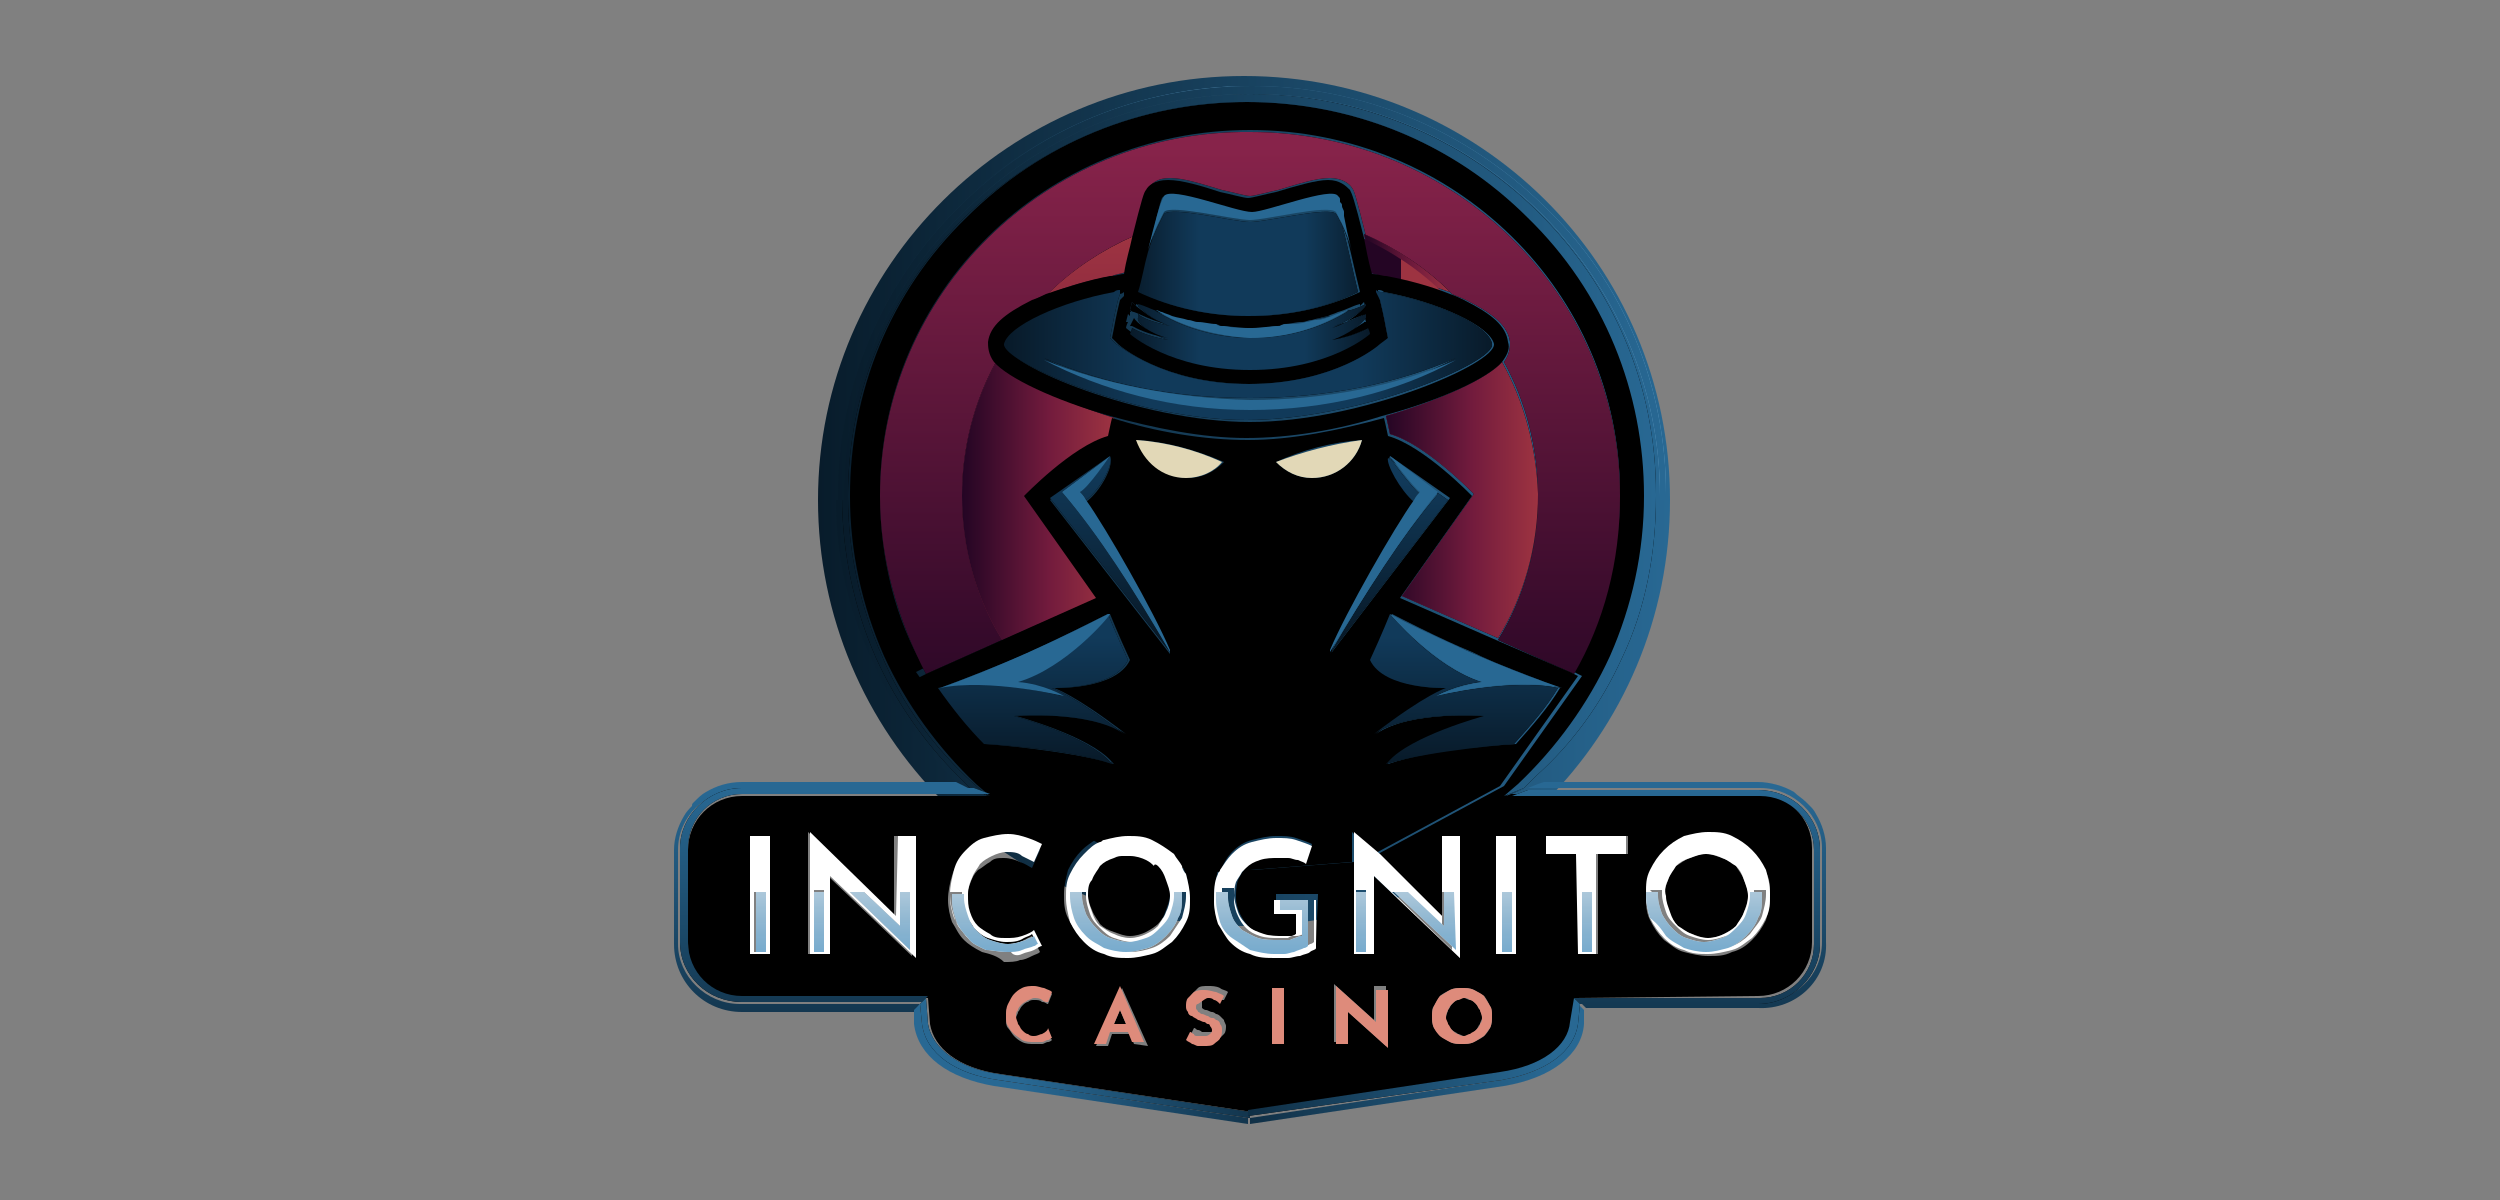 <?xml version="1.0" encoding="utf-8"?>
<!-- Generator: Adobe Illustrator 29.1.0, SVG Export Plug-In . SVG Version: 9.03 Build 55587)  -->
<svg version="1.1" id="Layer_1" xmlns="http://www.w3.org/2000/svg" xmlns:xlink="http://www.w3.org/1999/xlink" x="0px" y="0px"
	 width="125px" height="60px" viewBox="0 0 125 60" style="enable-background:new 0 0 125 60;" xml:space="preserve">
<rect x="0" y="0" width="125" height="60" fill="#808080" stroke="none"/>
<style type="text/css">
	.st0{fill:url(#SVGID_1_);}
	.st1{fill:url(#SVGID_00000034805595654102935690000013744144511727995550_);}
	.st2{fill:url(#SVGID_00000077302470270816982720000007118691319800470149_);}
	.st3{fill:url(#SVGID_00000106836782212139902810000009129361001168327334_);}
	.st4{fill:url(#SVGID_00000164497612025301822800000016734250710155485324_);}
	.st5{fill:url(#SVGID_00000031174730020308641970000004670175520132233603_);}
	.st6{fill:url(#SVGID_00000121280505300602101450000000478466531710344069_);}
	.st7{fill:url(#SVGID_00000168113425644761430490000017070354790705136280_);}
	.st8{fill:url(#SVGID_00000002354861654546182480000009019647068265375673_);}
	.st9{fill:url(#SVGID_00000044891599952764126890000007464945865985609663_);}
	.st10{fill:url(#SVGID_00000049911005115691501790000004583766763845130125_);}
	.st11{fill:url(#SVGID_00000070108759042062308860000017720100604869677499_);}
	.st12{fill:url(#SVGID_00000128480361203065092230000010299673015042451844_);}
	.st13{fill:url(#SVGID_00000007425305890062087650000009043031288045793160_);}
	.st14{fill:url(#SVGID_00000103981933165960751830000004732644293924945559_);}
	.st15{fill:url(#SVGID_00000057114920358839779450000005882254317910452354_);}
	.st16{fill:url(#SVGID_00000031923238222734400700000007611161902592833212_);}
	.st17{fill:url(#SVGID_00000094619651797325967790000012625012885499573422_);}
	.st18{fill:#286893;}
	.st19{fill:#E2D8B7;}
	.st20{fill:url(#SVGID_00000172435270674960782720000017376415266880121225_);}
	.st21{fill:url(#SVGID_00000180353586667231959820000016692899976803837886_);}
	.st22{fill:url(#SVGID_00000152234801655306612360000007328652146380706223_);}
	.st23{fill:url(#SVGID_00000127032069328891466560000000841633151518211762_);}
	.st24{fill:url(#SVGID_00000034776469228742648660000015475296133582687895_);}
	.st25{fill:url(#SVGID_00000104708170435125116150000005018461572089624704_);}
	.st26{fill:#FFFFFF;}
	.st27{fill:url(#SVGID_00000171678432172115441390000005091046352063205003_);}
	.st28{fill:url(#SVGID_00000127024466114406751810000010470054425006137989_);}
	.st29{fill:url(#SVGID_00000127046101813570787780000004579014624032746431_);}
	.st30{fill:url(#SVGID_00000054251036084653235270000016440014983654477754_);}
	.st31{fill:url(#SVGID_00000067211143504820944240000015146913137524829613_);}
	.st32{fill:url(#SVGID_00000157997051441887968670000012823237889914155397_);}
	.st33{fill:url(#SVGID_00000106863093922731011500000002336743615583913140_);}
	.st34{fill:url(#SVGID_00000046316566144040034400000006336208155365355691_);}
	.st35{fill:url(#SVGID_00000038380548748104458800000003319077183020413355_);}
	.st36{fill:url(#SVGID_00000056429584866143496990000012879338402550700982_);}
	.st37{fill:url(#SVGID_00000003073641009911213340000002337272767434030493_);}
	.st38{fill:url(#SVGID_00000059994531349946088670000001417912181573349248_);}
	.st39{fill:url(#SVGID_00000094599943657640641500000009658414446338320259_);}
	.st40{fill:url(#SVGID_00000053523374044288343120000015570094225507793804_);}
	.st41{fill:url(#SVGID_00000088821632626560547060000011094613720153192889_);}
	.st42{fill:url(#SVGID_00000121989473047625520100000010256717756804647315_);}
	.st43{fill:url(#SVGID_00000032611517752484576840000009896752297266179256_);}
	.st44{fill:#DE8B7B;}
	.st45{fill:url(#SVGID_00000114762617235969698790000001357830939529957779_);}
	.st46{fill:url(#SVGID_00000122711417441298860740000013929745789445998758_);}
	.st47{fill:url(#SVGID_00000032630791300068222080000001484224227267424147_);}
	.st48{fill:url(#SVGID_00000052069468397997580330000015817223586674265473_);}
	.st49{fill:url(#SVGID_00000058578873834151260710000015127098926688253321_);}
	.st50{fill:url(#SVGID_00000118361568646072104700000008880776824886360209_);}
	.st51{fill:url(#SVGID_00000174584853443612991570000006991784528486709424_);}
	.st52{fill:url(#SVGID_00000106109949138709994590000017422819041225866113_);}
</style>
<g>
	
		<linearGradient id="SVGID_1_" gradientUnits="userSpaceOnUse" x1="40.912" y1="36.964" x2="83.476" y2="36.964" gradientTransform="matrix(1 0 0 -1 0 62)">
		<stop  offset="0" style="stop-color:#081C2B"/>
		<stop  offset="1" style="stop-color:#286893"/>
	</linearGradient>
	<path class="st0" d="M62.2,46.3c11.8,0,21.3-9.5,21.3-21.3S73.9,3.8,62.2,3.8S40.9,13.3,40.9,25S50.4,46.3,62.2,46.3z"/>
	<path d="M73.8,50.2c-0.1-0.1-0.2-0.2-0.3-0.2c-0.1,0-0.2-0.1-0.3-0.1c-0.1,0-0.2,0-0.3,0.1c-0.1,0-0.2,0.1-0.3,0.2
		c-0.1,0.1-0.1,0.2-0.2,0.3c0,0.1-0.1,0.2-0.1,0.4c0,0.1,0,0.2,0.1,0.3c0,0.1,0.1,0.2,0.2,0.3c0.1,0.1,0.2,0.1,0.3,0.2
		c0.1,0,0.2,0.1,0.3,0.1c0.1,0,0.2,0,0.3-0.1c0.1,0,0.2-0.1,0.3-0.2c0.1-0.1,0.1-0.2,0.2-0.3c0-0.1,0.1-0.2,0.1-0.3
		c0-0.1,0-0.2-0.1-0.4C73.9,50.4,73.9,50.3,73.8,50.2L73.8,50.2z"/>
	<path d="M87.9,49.8c1.5,0,2.7-1.2,2.7-2.7v-4.7c0-1.5-1.2-2.7-2.7-2.7H75.5l0.8-0.3l0,0l-1,0.4l0.7-0.6c2-1.8,3.6-4,4.6-6.4
		c1.1-2.5,1.7-5.2,1.7-8c0-5.3-2.1-10.2-5.8-13.9c-3.8-3.7-8.8-5.8-14.1-5.8c-5.3,0-10.3,2-14.1,5.8c-3.8,3.7-5.8,8.7-5.8,13.9
		c0,2.8,0.6,5.5,1.7,8c1.1,2.4,2.7,4.6,4.6,6.4l0.7,0.6l-0.9-0.4h0l0.8,0.4H37.1c-1.5,0-2.7,1.2-2.7,2.7v4.7c0,1.5,1.2,2.7,2.7,2.7
		h9.3l0.1,1.3c0.2,1.2,1.4,2.2,3.5,2.5l12.6,1.9l12.6-1.9c2-0.3,3.3-1.3,3.5-2.5l0.1-1.3L87.9,49.8L87.9,49.8z M38.5,47.7h-1v-5.9h1
		V47.7z M45.7,47.9L45.7,47.9l-4.3-4.1l0,3.9h-1v-6.1h0l4.3,4.2v-4h0.9V47.9z M82.5,43.6c0.2-0.4,0.4-0.7,0.7-1
		c0.3-0.3,0.6-0.5,1-0.7c0.4-0.2,0.8-0.2,1.2-0.2c0.4,0,0.8,0.1,1.2,0.2c0.4,0.2,0.7,0.4,1,0.7c0.3,0.3,0.5,0.6,0.7,1
		c0.2,0.4,0.2,0.7,0.2,1.2s-0.1,0.8-0.2,1.2c-0.2,0.4-0.4,0.7-0.7,1c-0.3,0.3-0.6,0.5-1,0.6c-0.4,0.2-0.7,0.2-1.2,0.2
		c-0.4,0-0.8-0.1-1.2-0.2c-0.4-0.1-0.7-0.4-1-0.6c-0.3-0.3-0.5-0.6-0.7-1c-0.2-0.4-0.2-0.8-0.2-1.2S82.4,44,82.5,43.6z M49.1,47.6
		c-0.4-0.2-0.7-0.4-0.9-0.6c-0.3-0.3-0.4-0.6-0.6-0.9c-0.1-0.3-0.2-0.7-0.2-1.1c0-0.4,0.1-0.9,0.2-1.2c0.1-0.4,0.3-0.7,0.6-1
		c0.3-0.3,0.6-0.5,0.9-0.6c0.4-0.2,0.7-0.2,1.2-0.2c0.4,0,0.7,0,1,0.2c0.3,0.1,0.5,0.2,0.7,0.3l-0.4,0.9c-0.2-0.1-0.3-0.2-0.6-0.3
		c-0.2-0.1-0.5-0.2-0.8-0.2c-0.3,0-0.5,0-0.7,0.2c-0.2,0.1-0.4,0.3-0.6,0.4c-0.2,0.2-0.3,0.4-0.4,0.7s-0.2,0.5-0.2,0.8
		c0,0.3,0,0.6,0.1,0.9c0.1,0.3,0.2,0.5,0.4,0.7s0.4,0.3,0.6,0.4c0.3,0.1,0.5,0.2,0.8,0.2c0.3,0,0.6,0,0.8-0.1
		c0.2-0.1,0.4-0.2,0.6-0.3l0.4,0.8c-0.1,0.1-0.2,0.1-0.4,0.2c-0.2,0.1-0.4,0.2-0.6,0.2c-0.2,0.1-0.5,0.1-0.8,0.1
		C49.9,47.8,49.5,47.7,49.1,47.6L49.1,47.6L49.1,47.6z M52.6,52c0,0-0.1,0.1-0.2,0.1c-0.1,0-0.2,0.1-0.3,0.1c-0.1,0-0.3,0-0.4,0
		c-0.2,0-0.4,0-0.6-0.1c-0.2-0.1-0.3-0.2-0.4-0.3c-0.1-0.1-0.2-0.3-0.3-0.4s-0.1-0.3-0.1-0.5c0-0.2,0-0.4,0.1-0.6
		c0.1-0.2,0.2-0.3,0.3-0.5c0.1-0.1,0.3-0.2,0.4-0.3c0.2-0.1,0.4-0.1,0.6-0.1c0.2,0,0.4,0,0.5,0.1c0.2,0,0.3,0.1,0.4,0.2l-0.2,0.5
		c-0.1,0-0.1-0.1-0.3-0.1C52,50,51.9,50,51.7,50c-0.1,0-0.2,0-0.3,0.1c-0.1,0-0.2,0.1-0.3,0.2c-0.1,0.1-0.1,0.2-0.2,0.3
		c0,0.1-0.1,0.2-0.1,0.3c0,0.1,0,0.3,0.1,0.4c0,0.1,0.1,0.2,0.2,0.3c0.1,0.1,0.2,0.1,0.3,0.2c0.1,0,0.2,0.1,0.3,0.1
		c0.2,0,0.3,0,0.4-0.1c0.1,0,0.2-0.1,0.2-0.2L52.6,52L52.6,52L52.6,52z M56.7,52.2l-0.2-0.5h-0.9l-0.2,0.6h-0.6l1.3-2.9h0l1.3,2.9
		L56.7,52.2L56.7,52.2L56.7,52.2z M60.1,50.4c0,0,0.1,0.1,0.2,0.1c0.1,0,0.2,0.1,0.3,0.1c0.1,0,0.2,0.1,0.2,0.1
		c0.1,0,0.2,0.1,0.2,0.1c0.1,0.1,0.1,0.1,0.2,0.2c0,0.1,0.1,0.2,0.1,0.3c0,0.1,0,0.3-0.1,0.4c-0.1,0.1-0.2,0.2-0.3,0.3
		c-0.1,0.1-0.3,0.1-0.5,0.1c-0.1,0-0.2,0-0.3,0c-0.1,0-0.2-0.1-0.3-0.1c-0.1,0-0.2-0.1-0.3-0.2l0.2-0.4c0.1,0,0.1,0.1,0.2,0.1
		c0.1,0,0.2,0.1,0.2,0.1c0.1,0,0.2,0,0.2,0c0.1,0,0.1,0,0.2,0c0.1,0,0.1,0,0.2-0.1c0,0,0.1-0.1,0.1-0.2c0-0.1,0-0.1-0.1-0.2
		c0,0-0.1-0.1-0.1-0.1c-0.1,0-0.1-0.1-0.2-0.1c-0.1,0-0.2-0.1-0.3-0.1c-0.1,0-0.2-0.1-0.3-0.2c-0.1-0.1-0.1-0.1-0.2-0.2
		c0-0.1-0.1-0.2-0.1-0.3c0-0.2,0-0.3,0.1-0.4c0.1-0.1,0.2-0.2,0.3-0.3c0.1-0.1,0.3-0.1,0.5-0.1c0.2,0,0.4,0,0.6,0.1
		c0.1,0.1,0.3,0.1,0.4,0.2l-0.2,0.4C61,50,60.9,50,60.8,49.9c-0.1,0-0.2-0.1-0.3-0.1c-0.1,0-0.2,0-0.3,0.1c-0.1,0-0.1,0.1-0.1,0.2
		C60.1,50.2,60.1,50.3,60.1,50.4L60.1,50.4L60.1,50.4z M64.2,52.2h-0.6v-2.8h0.6V52.2z M65.8,47.2c-0.1,0.1-0.2,0.1-0.3,0.2
		c-0.1,0.1-0.3,0.1-0.5,0.2c-0.2,0.1-0.4,0.1-0.6,0.1c-0.2,0-0.4,0-0.6,0c-0.5,0-0.9-0.1-1.3-0.2c-0.4-0.1-0.7-0.3-1-0.6
		c-0.3-0.3-0.5-0.6-0.6-0.9c-0.1-0.3-0.2-0.7-0.2-1.1c0-0.5,0.1-1,0.2-1.4c0-0.1,0.1-0.1,0.1-0.2l-2-0.2c0.1,0.1,0.2,0.3,0.2,0.4
		c0.2,0.4,0.2,0.7,0.2,1.2s-0.1,0.8-0.2,1.2c-0.2,0.4-0.4,0.7-0.7,1c-0.3,0.3-0.6,0.5-1,0.6c-0.4,0.2-0.7,0.2-1.2,0.2
		c-0.4,0-0.8-0.1-1.2-0.2c-0.4-0.1-0.7-0.4-1-0.6c-0.3-0.3-0.5-0.6-0.7-1c-0.2-0.4-0.2-0.8-0.2-1.2c0-0.4,0.1-0.8,0.2-1.2
		c0.2-0.4,0.4-0.7,0.7-1c0.2-0.2,0.5-0.4,0.8-0.6l-5.2-2.8l-3.9-5.5l0.4-0.2C44.8,31,44,28,44,24.7c0-10.1,8.3-18.2,18.5-18.2
		c10.2,0,18.5,8.1,18.5,18.2c0,3.2-0.9,6.2-2.3,8.9l0.4,0.2l-3.9,5.5l-6.3,3.4l3.2,3.1v-4h0.9v6.1h0l-4.3-4.1l0,3.9h-1v-4.6
		l-5.1,0.4l-0.4,0c-0.1,0.1-0.2,0.3-0.3,0.5c-0.1,0.3-0.1,0.6-0.1,0.9c0,0.3,0.1,0.6,0.2,0.8c0.1,0.2,0.3,0.5,0.4,0.6
		c0.2,0.2,0.4,0.3,0.7,0.4c0.3,0.1,0.6,0.1,0.9,0.1c0.2,0,0.4,0,0.5,0c0.2,0,0.3-0.1,0.4-0.2v-1h-1.1v-0.9h2.1L65.8,47.2L65.8,47.2
		L65.8,47.2z M69.3,52.3L69.3,52.3l-2-1.8v1.6h-0.6v-2.9h0l2,1.8v-1.7h0.6V52.3L69.3,52.3z M74.5,51.4c-0.1,0.2-0.2,0.3-0.3,0.4
		c-0.1,0.1-0.3,0.2-0.5,0.3c-0.2,0.1-0.4,0.1-0.6,0.1c-0.2,0-0.4,0-0.6-0.1c-0.2-0.1-0.3-0.2-0.5-0.3c-0.1-0.1-0.2-0.3-0.3-0.4
		c-0.1-0.2-0.1-0.4-0.1-0.6c0-0.2,0-0.4,0.1-0.5c0.1-0.2,0.2-0.3,0.3-0.5c0.1-0.1,0.3-0.2,0.5-0.3c0.2-0.1,0.4-0.1,0.6-0.1
		c0.2,0,0.4,0,0.6,0.1c0.2,0.1,0.3,0.2,0.5,0.3c0.1,0.1,0.2,0.3,0.3,0.5c0.1,0.2,0.1,0.4,0.1,0.5C74.6,51,74.6,51.2,74.5,51.4z
		 M75.8,47.7h-1v-5.9h1V47.7z M77.4,42.7v-0.9h4v0.9h-1.5v5h-0.9v-5H77.4L77.4,42.7z"/>
	<path d="M55.7,51.2h0.6L56,50.5L55.7,51.2z"/>
	<path d="M83.9,46.3c0.2,0.2,0.4,0.3,0.7,0.4c0.3,0.1,0.5,0.2,0.8,0.2c0.3,0,0.6-0.1,0.8-0.2c0.2-0.1,0.5-0.3,0.6-0.4
		c0.2-0.2,0.3-0.4,0.4-0.7c0.1-0.3,0.2-0.5,0.2-0.8c0-0.3-0.1-0.6-0.2-0.8c-0.1-0.3-0.3-0.5-0.4-0.7c-0.2-0.2-0.4-0.3-0.7-0.4
		c-0.3-0.1-0.5-0.2-0.8-0.2c-0.3,0-0.6,0.1-0.8,0.2c-0.3,0.1-0.5,0.3-0.7,0.4c-0.2,0.2-0.3,0.4-0.4,0.7c-0.1,0.3-0.2,0.5-0.2,0.8
		c0,0.3,0.1,0.6,0.2,0.8C83.6,45.9,83.7,46.1,83.9,46.3L83.9,46.3L83.9,46.3z"/>
	<path d="M56.1,42.7c-0.2,0-0.3,0.1-0.5,0.1c-0.3,0.1-0.5,0.3-0.7,0.4c-0.2,0.2-0.3,0.4-0.4,0.7c-0.1,0.3-0.1,0.5-0.1,0.8
		c0,0.3,0.1,0.6,0.2,0.8c0.1,0.3,0.3,0.5,0.4,0.7c0.2,0.2,0.4,0.3,0.7,0.4c0.3,0.1,0.5,0.2,0.8,0.2c0.3,0,0.6-0.1,0.8-0.2
		c0.2-0.1,0.5-0.3,0.6-0.4c0.2-0.2,0.3-0.4,0.4-0.7c0.1-0.3,0.2-0.5,0.2-0.8c0-0.3-0.1-0.6-0.2-0.8c-0.1-0.3-0.3-0.5-0.4-0.7
		c-0.1-0.1-0.2-0.1-0.3-0.2l-0.9-0.1L56.1,42.7L56.1,42.7L56.1,42.7z"/>
	<path d="M48.1,24.8c0-2.4,0.6-4.7,1.7-6.7c-0.3-0.4-0.4-0.7-0.3-1c0.1-0.8,0.8-1.4,2.2-2.1c0.2-0.1,0.4-0.2,0.7-0.3
		c1.2-1.2,2.7-2.2,4.3-2.9c0.5-2,0.6-2.2,0.7-2.4c0.2-0.2,0.4-0.5,1.1-0.5c0.7,0,1.6,0.3,2.6,0.6c0.5,0.1,1.2,0.3,1.4,0.3
		c0.2,0,0.9-0.2,1.4-0.3c1-0.3,1.9-0.6,2.6-0.6c0.6,0,1,0.3,1.1,0.5c0.1,0.1,0.2,0.4,0.7,2.4c1.6,0.7,3.1,1.7,4.3,2.9
		c0.2,0.1,0.5,0.2,0.7,0.3c1.4,0.7,2.1,1.3,2.2,2.1c0,0.2,0,0.6-0.3,1c1.1,2,1.7,4.3,1.7,6.7c0,2.6-0.7,5.1-2,7.2l3.8,1.7
		c1.5-2.6,2.3-5.6,2.3-8.9c0-10.1-8.3-18.2-18.5-18.2C52.3,6.5,44,14.7,44,24.8c0,3.2,0.9,6.2,2.3,8.9l3.8-1.7
		C48.9,29.8,48.1,27.4,48.1,24.8L48.1,24.8L48.1,24.8z"/>
	
		<linearGradient id="SVGID_00000115503849426303442810000005493359522205272477_" gradientUnits="userSpaceOnUse" x1="62.487" y1="54.628" x2="62.487" y2="25.092" gradientTransform="matrix(1 0 0 -1 0 62)">
		<stop  offset="0" style="stop-color:#87234A"/>
		<stop  offset="1" style="stop-color:#240524"/>
	</linearGradient>
	<path style="fill:url(#SVGID_00000115503849426303442810000005493359522205272477_);" d="M48.1,24.8c0-2.4,0.6-4.7,1.7-6.7
		c-0.3-0.4-0.4-0.7-0.3-1c0.1-0.8,0.8-1.4,2.2-2.1c0.2-0.1,0.4-0.2,0.7-0.3c1.2-1.2,2.7-2.2,4.3-2.9c0.5-2,0.6-2.2,0.7-2.4
		c0.2-0.2,0.4-0.5,1.1-0.5c0.7,0,1.6,0.3,2.6,0.6c0.5,0.1,1.2,0.3,1.4,0.3c0.2,0,0.9-0.2,1.4-0.3c1-0.3,1.9-0.6,2.6-0.6
		c0.6,0,1,0.3,1.1,0.5c0.1,0.1,0.2,0.4,0.7,2.4c1.6,0.7,3.1,1.7,4.3,2.9c0.2,0.1,0.5,0.2,0.7,0.3c1.4,0.7,2.1,1.3,2.2,2.1
		c0,0.2,0,0.6-0.3,1c1.1,2,1.7,4.3,1.7,6.7c0,2.6-0.7,5.1-2,7.2l3.8,1.7c1.5-2.6,2.3-5.6,2.3-8.9c0-10.1-8.3-18.2-18.5-18.2
		C52.3,6.5,44,14.7,44,24.8c0,3.2,0.9,6.2,2.3,8.9l3.8-1.7C48.9,29.8,48.1,27.4,48.1,24.8L48.1,24.8L48.1,24.8z"/>
	<path d="M56.3,13.6c0.2-0.7,0.3-1.3,0.4-1.8c-1.6,0.7-3.1,1.7-4.3,2.9c1-0.4,2.1-0.7,3.2-0.9C55.8,13.7,56,13.7,56.3,13.6
		L56.3,13.6z"/>
	
		<linearGradient id="SVGID_00000116956497503748547580000014603080563378163600_" gradientUnits="userSpaceOnUse" x1="52.378" y1="48.749" x2="56.691" y2="48.749" gradientTransform="matrix(1 0 0 -1 0 62)">
		<stop  offset="0" style="stop-color:#87234A"/>
		<stop  offset="1" style="stop-color:#240524"/>
	</linearGradient>
	<path style="fill:url(#SVGID_00000116956497503748547580000014603080563378163600_);" d="M56.3,13.6c0.2-0.7,0.3-1.3,0.4-1.8
		c-1.6,0.7-3.1,1.7-4.3,2.9c1-0.4,2.1-0.7,3.2-0.9C55.8,13.7,56,13.7,56.3,13.6L56.3,13.6z"/>
	
		<linearGradient id="SVGID_00000034056656084858336980000007711491847217546880_" gradientUnits="userSpaceOnUse" x1="54.535" y1="24.284" x2="54.535" y2="49.975" gradientTransform="matrix(1 0 0 -1 0 62)">
		<stop  offset="0" style="stop-color:#240524"/>
		<stop  offset="0.57" style="stop-color:#721B3D"/>
		<stop  offset="1" style="stop-color:#9D3341"/>
	</linearGradient>
	<path style="fill:url(#SVGID_00000034056656084858336980000007711491847217546880_);" d="M56.3,13.6c0.2-0.7,0.3-1.3,0.4-1.8
		c-1.6,0.7-3.1,1.7-4.3,2.9c1-0.4,2.1-0.7,3.2-0.9C55.8,13.7,56,13.7,56.3,13.6L56.3,13.6z"/>
	<path d="M69.3,13.7c1.1,0.2,2.3,0.6,3.2,0.9c-1.2-1.2-2.7-2.2-4.3-2.9c0.1,0.5,0.3,1.1,0.4,1.8C68.9,13.7,69.1,13.7,69.3,13.7z"/>
	
		<linearGradient id="SVGID_00000057132064940903736670000008030782682803426190_" gradientUnits="userSpaceOnUse" x1="68.275" y1="48.76" x2="72.577" y2="48.76" gradientTransform="matrix(1 0 0 -1 0 62)">
		<stop  offset="0" style="stop-color:#87234A"/>
		<stop  offset="1" style="stop-color:#240524"/>
	</linearGradient>
	<path style="fill:url(#SVGID_00000057132064940903736670000008030782682803426190_);" d="M69.3,13.7c1.1,0.2,2.3,0.6,3.2,0.9
		c-1.2-1.2-2.7-2.2-4.3-2.9c0.1,0.5,0.3,1.1,0.4,1.8C68.9,13.7,69.1,13.7,69.3,13.7z"/>
	
		<linearGradient id="SVGID_00000107571958260520118250000001770311648836917378_" gradientUnits="userSpaceOnUse" x1="68.275" y1="48.76" x2="72.577" y2="48.76" gradientTransform="matrix(1 0 0 -1 0 62)">
		<stop  offset="0" style="stop-color:#240524"/>
		<stop  offset="0.57" style="stop-color:#721B3D"/>
		<stop  offset="1" style="stop-color:#9D3341"/>
	</linearGradient>
	<path style="fill:url(#SVGID_00000107571958260520118250000001770311648836917378_);" d="M69.3,13.7c1.1,0.2,2.3,0.6,3.2,0.9
		c-1.2-1.2-2.7-2.2-4.3-2.9c0.1,0.5,0.3,1.1,0.4,1.8C68.9,13.7,69.1,13.7,69.3,13.7z"/>
	
		<linearGradient id="SVGID_00000173140803978906344090000009200279800823062155_" gradientUnits="userSpaceOnUse" x1="70.061" y1="48.749" x2="70.071" y2="48.749" gradientTransform="matrix(1 0 0 -1 0 62)">
		<stop  offset="0" style="stop-color:#240524"/>
		<stop  offset="0.57" style="stop-color:#721B3D"/>
		<stop  offset="1" style="stop-color:#9D3341"/>
	</linearGradient>
	<path style="fill:url(#SVGID_00000173140803978906344090000009200279800823062155_);" d="M68.3,13.6c-0.2-0.7-0.3-1.3-0.4-1.8
		c1.6,0.7,3.1,1.7,4.3,2.9c-1-0.4-2.1-0.7-3.2-0.9C68.8,13.7,68.6,13.7,68.3,13.6L68.3,13.6z"/>
	<path d="M49.8,18.1c-1.1,2-1.7,4.3-1.7,6.7c0,2.6,0.7,5.1,2,7.2l4.8-2.1l-3.6-5.1c0,0,2.4-2.5,4.2-3c0.1-0.5,0.2-0.9,0.2-0.9
		C52.9,20,50.6,18.9,49.8,18.1L49.8,18.1L49.8,18.1z"/>
	
		<linearGradient id="SVGID_00000134959168799615966410000012692934853960987812_" gradientUnits="userSpaceOnUse" x1="48.133" y1="36.987" x2="55.68" y2="36.987" gradientTransform="matrix(1 0 0 -1 0 62)">
		<stop  offset="0" style="stop-color:#87234A"/>
		<stop  offset="1" style="stop-color:#240524"/>
	</linearGradient>
	<path style="fill:url(#SVGID_00000134959168799615966410000012692934853960987812_);" d="M49.8,18.1c-1.1,2-1.7,4.3-1.7,6.7
		c0,2.6,0.7,5.1,2,7.2l4.8-2.1l-3.6-5.1c0,0,2.4-2.5,4.2-3c0.1-0.5,0.2-0.9,0.2-0.9C52.9,20,50.6,18.9,49.8,18.1L49.8,18.1
		L49.8,18.1z"/>
	
		<linearGradient id="SVGID_00000042725279406994125890000018025294363734686111_" gradientUnits="userSpaceOnUse" x1="48.133" y1="36.987" x2="55.68" y2="36.987" gradientTransform="matrix(1 0 0 -1 0 62)">
		<stop  offset="0" style="stop-color:#240524"/>
		<stop  offset="0.57" style="stop-color:#721B3D"/>
		<stop  offset="1" style="stop-color:#9D3341"/>
	</linearGradient>
	<path style="fill:url(#SVGID_00000042725279406994125890000018025294363734686111_);" d="M49.8,18.1c-1.1,2-1.7,4.3-1.7,6.7
		c0,2.6,0.7,5.1,2,7.2l4.8-2.1l-3.6-5.1c0,0,2.4-2.5,4.2-3c0.1-0.5,0.2-0.9,0.2-0.9C52.9,20,50.6,18.9,49.8,18.1L49.8,18.1
		L49.8,18.1z"/>
	<path d="M75.1,18.1c-0.7,0.8-3,1.9-5.8,2.7c0,0,0.1,0.4,0.2,0.9c1.8,0.5,4.2,3,4.2,3l-3.6,5.1l4.8,2.1c1.3-2.1,2-4.6,2-7.2
		C76.8,22.3,76.2,20.1,75.1,18.1L75.1,18.1L75.1,18.1z"/>
	
		<linearGradient id="SVGID_00000011726688920711321690000000251236467554683060_" gradientUnits="userSpaceOnUse" x1="69.301" y1="36.998" x2="76.848" y2="36.998" gradientTransform="matrix(1 0 0 -1 0 62)">
		<stop  offset="0" style="stop-color:#87234A"/>
		<stop  offset="1" style="stop-color:#240524"/>
	</linearGradient>
	<path style="fill:url(#SVGID_00000011726688920711321690000000251236467554683060_);" d="M75.1,18.1c-0.7,0.8-3,1.9-5.8,2.7
		c0,0,0.1,0.4,0.2,0.9c1.8,0.5,4.2,3,4.2,3l-3.6,5.1l4.8,2.1c1.3-2.1,2-4.6,2-7.2C76.8,22.3,76.2,20.1,75.1,18.1L75.1,18.1
		L75.1,18.1z"/>
	
		<linearGradient id="SVGID_00000051347213571884960370000006519924566443552446_" gradientUnits="userSpaceOnUse" x1="69.301" y1="36.998" x2="76.848" y2="36.998" gradientTransform="matrix(1 0 0 -1 0 62)">
		<stop  offset="0" style="stop-color:#240524"/>
		<stop  offset="0.57" style="stop-color:#721B3D"/>
		<stop  offset="1" style="stop-color:#9D3341"/>
	</linearGradient>
	<path style="fill:url(#SVGID_00000051347213571884960370000006519924566443552446_);" d="M75.1,18.1c-0.7,0.8-3,1.9-5.8,2.7
		c0,0,0.1,0.4,0.2,0.9c1.8,0.5,4.2,3,4.2,3l-3.6,5.1l4.8,2.1c1.3-2.1,2-4.6,2-7.2C76.8,22.3,76.2,20.1,75.1,18.1L75.1,18.1
		L75.1,18.1z"/>
	<path d="M56.4,42.7c-0.1,0-0.2,0-0.3,0l0.6,0.3l0.9,0.1c-0.1-0.1-0.2-0.2-0.4-0.3C57,42.7,56.7,42.7,56.4,42.7L56.4,42.7L56.4,42.7
		z"/>
	<path d="M61.6,42.6c0.3-0.3,0.6-0.5,1-0.6c0.4-0.1,0.8-0.2,1.2-0.2c0.4,0,0.7,0,1,0.1c0.3,0.1,0.6,0.2,0.8,0.3l-0.3,0.9
		C65.2,43,65,43,64.9,42.9c-0.2-0.1-0.3-0.1-0.5-0.1c-0.2,0-0.3,0-0.5,0c-0.3,0-0.6,0-0.9,0.1c-0.3,0.1-0.5,0.2-0.7,0.4
		c-0.1,0.1-0.1,0.1-0.2,0.2l0.4,0l5.1-0.4v-1.5h0l1.1,1.1l6.3-3.4l3.9-5.5l-0.4-0.2L74.8,32l-4.8-2.1l3.6-5.1c0,0-2.4-2.5-4.2-3
		c-0.1-0.5-0.2-0.9-0.2-0.9c-2.2,0.6-4.6,1.1-6.8,1.1c-2.2,0-4.6-0.4-6.8-1.1c0,0-0.1,0.4-0.2,0.9c-1.8,0.5-4.2,3-4.2,3l3.6,5.1
		L50.1,32l-3.8,1.7l-0.4,0.2l3.9,5.5l5.2,2.8c0.1,0,0.1-0.1,0.2-0.1c0.4-0.2,0.8-0.2,1.2-0.2c0.4,0,0.8,0.1,1.2,0.2
		c0.4,0.2,0.7,0.4,1,0.7c0.2,0.2,0.3,0.4,0.4,0.6l2,0.2C61.2,43.1,61.4,42.8,61.6,42.6L61.6,42.6L61.6,42.6z M78,34.4
		c-0.6,1-1.4,1.9-2.2,2.8c0,0-4.1,0.2-6.4,1c0,0,0-0.1,0.1-0.1c1.1-1.3,4.8-2.3,4.8-2.3s-3.8-0.3-5.5,0.9c2.6-2,3.6-2.3,3.6-2.3
		s-3.1,0.1-3.8-1.4c0.6-1.3,1-2.3,1-2.3s2.5,1.3,4,1.9C74.6,33.1,77,34.1,78,34.4L78,34.4L78,34.4z M69.5,22.8l3,2.1l-5.9,7.7
		c0,0,0,0,0-0.1c0.8-1.9,3.2-6.1,4.2-7.5C70,24.5,69.3,23.2,69.5,22.8L69.5,22.8z M63.8,23.1c1.3-0.6,2.8-1,4.3-1.1
		c-0.3,1.1-1.3,1.9-2.5,1.9C64.9,23.9,64.3,23.6,63.8,23.1L63.8,23.1z M61.2,23.1c-0.5,0.5-1.1,0.8-1.8,0.8c-1.2,0-2.2-0.8-2.5-1.9
		C58.4,22.1,59.8,22.5,61.2,23.1L61.2,23.1z M52.5,25l3-2.1c0.2,0.4-0.5,1.7-1.2,2.2c1,1.4,3.4,5.6,4.2,7.5c0,0,0,0.1,0,0.1L52.5,25
		L52.5,25L52.5,25z M47,34.4C47,34.4,47,34.4,47,34.4c1.1-0.4,3.4-1.3,4.5-1.8c1.3-0.6,3.5-1.7,3.9-1.9c0.1,0,0.1,0,0.1,0
		s0.4,1,1,2.3c-0.7,1.5-3.8,1.4-3.8,1.4s1,0.3,3.6,2.3c-1.8-1.2-5.5-0.9-5.5-0.9s3.7,1,4.8,2.3c0,0,0.1,0.1,0.1,0.1
		c-2.3-0.7-6.4-1-6.4-1C48.4,36.4,47.6,35.4,47,34.4L47,34.4L47,34.4z"/>
	<path d="M70.7,25.1c0.1-0.2,0.2-0.3,0.3-0.4c-0.4-0.3-1.5-1.8-1.5-1.8l2.4,1.8c-1.8,2.1-3.6,4.9-5.4,8l5.9-7.7l-3-2.1
		C69.3,23.2,70,24.5,70.7,25.1L70.7,25.1z"/>
	
		<linearGradient id="SVGID_00000050620946906367742820000017122997205619408038_" gradientUnits="userSpaceOnUse" x1="69.46" y1="30.334" x2="69.46" y2="38.111" gradientTransform="matrix(1 0 0 -1 0 62)">
		<stop  offset="0" style="stop-color:#081A29"/>
		<stop  offset="1" style="stop-color:#113A5A"/>
	</linearGradient>
	<path style="fill:url(#SVGID_00000050620946906367742820000017122997205619408038_);" d="M70.7,25.1c0.1-0.2,0.2-0.3,0.3-0.4
		c-0.4-0.3-1.5-1.8-1.5-1.8l2.4,1.8c-1.8,2.1-3.6,4.9-5.4,8l5.9-7.7l-3-2.1C69.3,23.2,70,24.5,70.7,25.1L70.7,25.1z"/>
	<path d="M58.5,32.6c-1.8-3.1-3.6-5.9-5.4-8l2.4-1.8c0,0-1.1,1.5-1.5,1.8c0.1,0.1,0.2,0.2,0.3,0.4c0.7-0.5,1.4-1.8,1.2-2.2l-3,2.1
		L58.5,32.6z"/>
	
		<linearGradient id="SVGID_00000092458188137797417610000014498501600164391303_" gradientUnits="userSpaceOnUse" x1="55.517" y1="30.414" x2="55.517" y2="38.801" gradientTransform="matrix(1 0 0 -1 0 62)">
		<stop  offset="0" style="stop-color:#081A29"/>
		<stop  offset="1" style="stop-color:#113A5A"/>
	</linearGradient>
	<path style="fill:url(#SVGID_00000092458188137797417610000014498501600164391303_);" d="M58.5,32.6c-1.8-3.1-3.6-5.9-5.4-8
		l2.4-1.8c0,0-1.1,1.5-1.5,1.8c0.1,0.1,0.2,0.2,0.3,0.4c0.7-0.5,1.4-1.8,1.2-2.2l-3,2.1L58.5,32.6z"/>
	<path d="M75.1,18.1c0.3-0.4,0.4-0.7,0.3-1c-0.1-0.8-0.8-1.4-2.2-2.1c-0.2-0.1-0.4-0.2-0.7-0.3c-1-0.4-2.1-0.7-3.2-0.9
		c-0.2,0-0.4-0.1-0.7-0.1c-0.2-0.7-0.3-1.3-0.4-1.8c-0.5-2-0.6-2.2-0.7-2.4c-0.2-0.2-0.5-0.5-1.1-0.5c-0.6,0-1.6,0.3-2.6,0.6
		c-0.5,0.1-1.2,0.3-1.4,0.3c-0.2,0-0.9-0.2-1.4-0.3c-0.9-0.3-1.9-0.6-2.6-0.6c-0.7,0-1,0.3-1.1,0.5c-0.1,0.1-0.2,0.4-0.7,2.4
		c-0.1,0.5-0.3,1.1-0.4,1.8c-0.2,0-0.4,0.1-0.7,0.1c-1.1,0.2-2.3,0.6-3.2,0.9c-0.2,0.1-0.4,0.2-0.7,0.3c-1.4,0.7-2.1,1.3-2.2,2.1
		c0,0.2,0,0.6,0.3,1c0.7,0.8,3,1.9,5.8,2.7c2.2,0.6,4.6,1.1,6.8,1.1c2.2,0,4.6-0.4,6.8-1.1C72.1,20,74.4,18.9,75.1,18.1L75.1,18.1
		L75.1,18.1z M58.1,9.9c0.3-0.5,3.6,0.8,4.4,0.8c0.8,0,4-1.3,4.3-0.8v0c0,0,0,0.1,0.1,0.2c0,0,0,0.1,0,0.1c0,0.1,0,0.1,0.1,0.2
		c0,0.1,0.1,0.2,0.1,0.3c0,0.1,0,0.1,0,0.2c0.3,1,0.6,2.5,0.9,3.7c-1.7,0.8-3.6,1.2-5.5,1.2c-2,0-3.9-0.4-5.5-1.2
		c0.1-0.6,0.3-1.4,0.5-2c0,0,0,0,0,0C57.7,11.3,58,10.1,58.1,9.9L58.1,9.9L58.1,9.9z M56.5,15.5l0.1-0.4c0,0,0.1,0.1,0.2,0.2
		c0,0,0-0.1,0-0.1c0.4,0.2,0.7,0.3,1.1,0.4c0.2,0.1,0.3,0.1,0.5,0.2c0.3,0.1,0.5,0.2,0.8,0.2c0.2,0,0.3,0.1,0.5,0.1
		c0.3,0.1,0.6,0.1,0.9,0.1c0.2,0,0.3,0,0.4,0.1c0.5,0,0.9,0.1,1.4,0.1c0.5,0,0.9,0,1.4-0.1c0.1,0,0.3,0,0.4-0.1
		c0.3,0,0.6-0.1,0.9-0.1c0.2,0,0.3-0.1,0.5-0.1c0.3-0.1,0.5-0.1,0.8-0.2c0.2-0.1,0.3-0.1,0.5-0.2c0.4-0.1,0.7-0.3,1.1-0.4
		c0,0,0,0.1,0,0.1c0.1-0.1,0.2-0.2,0.2-0.2l0.1,0.4c0,0-0.1,0.1-0.2,0.1c0,0.1,0,0.1,0,0.2c0,0,0.1-0.1,0.1-0.1l0.1,0.4
		c0,0,0,0-0.1,0c0,0.1,0.1,0.3,0.1,0.3s-2,1.8-6,1.8c-4,0-6-1.8-6-1.8s0-0.1,0.1-0.3c0,0-0.1,0-0.1,0l0.1-0.4c0,0,0,0,0.1,0.1
		c0-0.1,0-0.1,0-0.2C56.6,15.6,56.5,15.5,56.5,15.5L56.5,15.5L56.5,15.5z M62.5,21.1c-5.5,0-12.3-2.9-12.1-3.8
		c0.1-0.9,2.7-2.1,5.5-2.6c0.1,0,0.2,0,0.3-0.1l0,0.2L56,15c-0.2,0.8-0.3,1.4-0.3,1.4l-0.1,0.5l0.3,0.3c0.1,0.1,2.3,2,6.6,2
		c4.3,0,6.5-2,6.6-2l0.3-0.3l-0.1-0.5c0,0-0.1-0.6-0.3-1.4l-0.1-0.4l0-0.1c0.1,0,0.2,0,0.3,0.1c2.7,0.5,5.3,1.7,5.5,2.6
		C74.8,18.2,68,21.1,62.5,21.1L62.5,21.1L62.5,21.1z"/>
	<path d="M74.6,17.2c-0.1-0.9-2.7-2.1-5.5-2.6c-0.1,0-0.2,0-0.3-0.1l0,0.1L69,15c0.2,0.8,0.3,1.4,0.3,1.4l0.1,0.5L69,17.2
		c-0.1,0.1-2.3,2-6.6,2c-4.3,0-6.5-2-6.6-2l-0.3-0.3l0.1-0.5c0,0,0.1-0.6,0.3-1.4l0.1-0.3l0-0.2c-0.1,0-0.2,0-0.3,0.1
		c-2.7,0.5-5.3,1.7-5.5,2.6c-0.1,0.9,6.6,3.8,12.1,3.8C68,21,74.8,18.1,74.6,17.2L74.6,17.2L74.6,17.2z M62.5,20.4
		c-3.8,0-7.4-0.9-10.3-2.5c3,1.3,6.5,2,10.3,2c3.8,0,7.3-0.7,10.3-2C69.8,19.5,66.3,20.4,62.5,20.4z"/>
	
		<linearGradient id="SVGID_00000101801342666077733440000005395366150231453374_" gradientUnits="userSpaceOnUse" x1="50.308" y1="44.234" x2="74.633" y2="44.234" gradientTransform="matrix(1 0 0 -1 0 62)">
		<stop  offset="0" style="stop-color:#081A29"/>
		<stop  offset="0.29" style="stop-color:#113A5A"/>
		<stop  offset="0.73" style="stop-color:#113A5A"/>
		<stop  offset="1" style="stop-color:#081A29"/>
	</linearGradient>
	<path style="fill:url(#SVGID_00000101801342666077733440000005395366150231453374_);" d="M74.6,17.2c-0.1-0.9-2.7-2.1-5.5-2.6
		c-0.1,0-0.2,0-0.3-0.1l0,0.1L69,15c0.2,0.8,0.3,1.4,0.3,1.4l0.1,0.5L69,17.2c-0.1,0.1-2.3,2-6.6,2c-4.3,0-6.5-2-6.6-2l-0.3-0.3
		l0.1-0.5c0,0,0.1-0.6,0.3-1.4l0.1-0.3l0-0.2c-0.1,0-0.2,0-0.3,0.1c-2.7,0.5-5.3,1.7-5.5,2.6c-0.1,0.9,6.6,3.8,12.1,3.8
		C68,21,74.8,18.1,74.6,17.2L74.6,17.2L74.6,17.2z M62.5,20.4c-3.8,0-7.4-0.9-10.3-2.5c3,1.3,6.5,2,10.3,2c3.8,0,7.3-0.7,10.3-2
		C69.8,19.5,66.3,20.4,62.5,20.4z"/>
	<path d="M66.8,9.9C66.8,9.9,66.8,9.9,66.8,9.9L66.8,9.9L66.8,9.9z"/>
	
		<linearGradient id="SVGID_00000016758921612418401550000001244981998397588415_" gradientUnits="userSpaceOnUse" x1="56.952" y1="52.108" x2="68.388" y2="52.108" gradientTransform="matrix(1 0 0 -1 0 62)">
		<stop  offset="0" style="stop-color:#081A29"/>
		<stop  offset="0.29" style="stop-color:#113A5A"/>
		<stop  offset="0.73" style="stop-color:#113A5A"/>
		<stop  offset="1" style="stop-color:#081A29"/>
	</linearGradient>
	<path style="fill:url(#SVGID_00000016758921612418401550000001244981998397588415_);" d="M66.8,9.9C66.8,9.9,66.8,9.9,66.8,9.9
		L66.8,9.9L66.8,9.9z"/>
	<path d="M58.4,17c-1.1-0.2-1.6-0.5-1.8-0.6c0,0.1-0.1,0.3-0.1,0.3s2,1.8,6,1.8c4,0,6-1.8,6-1.8s0-0.1-0.1-0.3
		c-0.2,0.1-0.7,0.4-1.8,0.6c0.9-0.2,1.5-0.9,1.7-1.1c0-0.1,0-0.1,0-0.2c-0.3,0.1-0.8,0.4-1.6,0.6c0.7-0.2,1.3-0.7,1.6-1
		c0,0,0-0.1,0-0.1c-0.4,0.2-0.7,0.3-1.1,0.4c0.1,0,0.2-0.1,0.3-0.1c-1.4,0.9-3.1,1.4-4.9,1.4c-1.8,0-3.5-0.5-4.9-1.4
		c0.1,0,0.2,0.1,0.3,0.1c-0.4-0.1-0.7-0.3-1.1-0.4c0,0,0,0.1,0,0.1c0.3,0.3,0.9,0.8,1.6,1c-0.9-0.2-1.4-0.4-1.6-0.6
		c0,0.1,0,0.1,0,0.2C56.8,16.1,57.5,16.7,58.4,17L58.4,17L58.4,17z"/>
	
		<linearGradient id="SVGID_00000173126616848262688620000010195253594662467732_" gradientUnits="userSpaceOnUse" x1="56.505" y1="45.244" x2="68.461" y2="45.244" gradientTransform="matrix(1 0 0 -1 0 62)">
		<stop  offset="0" style="stop-color:#081A29"/>
		<stop  offset="0.29" style="stop-color:#113A5A"/>
		<stop  offset="0.73" style="stop-color:#113A5A"/>
		<stop  offset="1" style="stop-color:#081A29"/>
	</linearGradient>
	<path style="fill:url(#SVGID_00000173126616848262688620000010195253594662467732_);" d="M58.4,17c-1.1-0.2-1.6-0.5-1.8-0.6
		c0,0.1-0.1,0.3-0.1,0.3s2,1.8,6,1.8c4,0,6-1.8,6-1.8s0-0.1-0.1-0.3c-0.2,0.1-0.7,0.4-1.8,0.6c0.9-0.2,1.5-0.9,1.7-1.1
		c0-0.1,0-0.1,0-0.2c-0.3,0.1-0.8,0.4-1.6,0.6c0.7-0.2,1.3-0.7,1.6-1c0,0,0-0.1,0-0.1c-0.4,0.2-0.7,0.3-1.1,0.4
		c0.1,0,0.2-0.1,0.3-0.1c-1.4,0.9-3.1,1.4-4.9,1.4c-1.8,0-3.5-0.5-4.9-1.4c0.1,0,0.2,0.1,0.3,0.1c-0.4-0.1-0.7-0.3-1.1-0.4
		c0,0,0,0.1,0,0.1c0.3,0.3,0.9,0.8,1.6,1c-0.9-0.2-1.4-0.4-1.6-0.6c0,0.1,0,0.1,0,0.2C56.8,16.1,57.5,16.7,58.4,17L58.4,17L58.4,17z
		"/>
	<path d="M67.6,12.6c-0.3-1-0.7-1.8-0.8-1.9c-0.3-0.4-3.5,0.4-4.3,0.4c-0.8,0-3.9-0.8-4.3-0.4c-0.1,0.2-0.5,0.9-0.8,1.9
		c-0.2,0.7-0.3,1.4-0.5,2c1.7,0.8,3.6,1.2,5.5,1.2c2,0,3.9-0.4,5.5-1.2c-0.3-1.2-0.6-2.7-0.9-3.7C67.3,11.3,67.4,11.9,67.6,12.6z"/>
	
		<linearGradient id="SVGID_00000132080282510157635020000008665161402614536382_" gradientUnits="userSpaceOnUse" x1="56.505" y1="48.836" x2="68.461" y2="48.836" gradientTransform="matrix(1 0 0 -1 0 62)">
		<stop  offset="0" style="stop-color:#081A29"/>
		<stop  offset="0.29" style="stop-color:#113A5A"/>
		<stop  offset="0.73" style="stop-color:#113A5A"/>
		<stop  offset="1" style="stop-color:#081A29"/>
	</linearGradient>
	<path style="fill:url(#SVGID_00000132080282510157635020000008665161402614536382_);" d="M67.6,12.6c-0.3-1-0.7-1.8-0.8-1.9
		c-0.3-0.4-3.5,0.4-4.3,0.4c-0.8,0-3.9-0.8-4.3-0.4c-0.1,0.2-0.5,0.9-0.8,1.9c-0.2,0.7-0.3,1.4-0.5,2c1.7,0.8,3.6,1.2,5.5,1.2
		c2,0,3.9-0.4,5.5-1.2c-0.3-1.2-0.6-2.7-0.9-3.7C67.3,11.3,67.4,11.9,67.6,12.6z"/>
	<path d="M65.7,16c0.3-0.1,0.5-0.1,0.8-0.2C66.3,15.8,66,15.9,65.7,16z"/>
	
		<linearGradient id="SVGID_00000151508155071579851040000017929580242548814464_" gradientUnits="userSpaceOnUse" x1="56.505" y1="46.151" x2="68.461" y2="46.151" gradientTransform="matrix(1 0 0 -1 0 62)">
		<stop  offset="0" style="stop-color:#081A29"/>
		<stop  offset="0.29" style="stop-color:#113A5A"/>
		<stop  offset="0.73" style="stop-color:#113A5A"/>
		<stop  offset="1" style="stop-color:#081A29"/>
	</linearGradient>
	<path style="fill:url(#SVGID_00000151508155071579851040000017929580242548814464_);" d="M65.7,16c0.3-0.1,0.5-0.1,0.8-0.2
		C66.3,15.8,66,15.9,65.7,16z"/>
	<path class="st18" d="M57.4,12.5c0.3-1,0.7-1.7,0.8-1.9c0.3-0.4,3.5,0.4,4.3,0.4c0.8,0,3.9-0.8,4.3-0.4c0.1,0.2,0.5,0.9,0.8,1.9
		c-0.2-0.6-0.3-1.2-0.4-1.7c0-0.1,0-0.1,0-0.2c0-0.1-0.1-0.2-0.1-0.3c0-0.1,0-0.1-0.1-0.2c0,0,0-0.1,0-0.1c0-0.1,0-0.1-0.1-0.2
		c0,0,0,0,0,0c-0.3-0.5-3.6,0.8-4.3,0.8c-0.8,0-4-1.3-4.4-0.8C58,10.1,57.7,11.3,57.4,12.5C57.4,12.6,57.4,12.5,57.4,12.5L57.4,12.5
		L57.4,12.5z"/>
	<path class="st19" d="M68.1,22c-1.5,0.2-3,0.6-4.3,1.1c0.5,0.5,1.1,0.8,1.8,0.8C66.8,23.9,67.8,23.1,68.1,22L68.1,22z"/>
	<path class="st19" d="M59.3,23.9c0.7,0,1.4-0.3,1.8-0.8c-1.3-0.6-2.8-1-4.3-1.1C57.2,23.1,58.1,23.9,59.3,23.9L59.3,23.9z"/>
	<path class="st18" d="M62.5,16.9c1.8,0,3.5-0.5,4.9-1.4c-0.1,0-0.2,0.1-0.3,0.1c-0.2,0.1-0.3,0.1-0.5,0.2c-0.3,0.1-0.5,0.2-0.8,0.2
		c-0.2,0-0.3,0.1-0.5,0.1c-0.3,0.1-0.6,0.1-0.9,0.1c-0.1,0-0.3,0-0.4,0.1c-0.5,0-0.9,0.1-1.4,0.1c-0.5,0-0.9,0-1.4-0.1
		c-0.2,0-0.3,0-0.4-0.1c-0.3,0-0.6-0.1-0.9-0.1c-0.2,0-0.3-0.1-0.5-0.1c-0.3-0.1-0.5-0.1-0.8-0.2c-0.2-0.1-0.3-0.1-0.5-0.2
		c-0.1,0-0.2-0.1-0.3-0.1C59,16.3,60.7,16.8,62.5,16.9L62.5,16.9z"/>
	<path class="st18" d="M52.2,18c2.9,1.5,6.4,2.5,10.3,2.5c3.8,0,7.4-0.9,10.3-2.5c-3,1.3-6.5,2-10.3,2C58.7,19.9,55.2,19.2,52.2,18z
		"/>
	<path class="st18" d="M71.9,24.6l-2.4-1.8c0,0,1.1,1.5,1.5,1.8c-0.1,0.1-0.2,0.2-0.3,0.4c-1,1.4-3.4,5.6-4.2,7.5c0,0,0,0,0,0.1
		C68.3,29.6,70.1,26.8,71.9,24.6L71.9,24.6z"/>
	<path class="st18" d="M55.5,22.8l-2.4,1.8c1.8,2.1,3.6,4.9,5.4,8c0,0,0,0,0-0.1c-0.8-1.9-3.2-6.1-4.2-7.5c-0.1-0.2-0.2-0.3-0.3-0.4
		C54.4,24.4,55.5,22.8,55.5,22.8L55.5,22.8z"/>
	<path d="M71.8,34.8c0,0,1-0.6,2.3-0.7c-2.4-0.7-4.6-3.4-4.6-3.4c0,0-0.4,1-1,2.3c0.7,1.5,3.8,1.4,3.8,1.4s-1,0.3-3.6,2.3
		c1.8-1.2,5.5-0.9,5.5-0.9s-3.7,1-4.8,2.3c0,0-0.1,0.1-0.1,0.1c2.3-0.7,6.4-1,6.4-1c0.8-0.9,1.6-1.8,2.2-2.8
		C75.6,33.9,71.8,34.8,71.8,34.8L71.8,34.8z"/>
	
		<linearGradient id="SVGID_00000135672509388945255450000007238125465260220089_" gradientUnits="userSpaceOnUse" x1="73.244" y1="23.927" x2="73.244" y2="30.171" gradientTransform="matrix(1 0 0 -1 0 62)">
		<stop  offset="0" style="stop-color:#081A29"/>
		<stop  offset="1" style="stop-color:#113A5A"/>
	</linearGradient>
	<path style="fill:url(#SVGID_00000135672509388945255450000007238125465260220089_);" d="M71.8,34.8c0,0,1-0.6,2.3-0.7
		c-2.4-0.7-4.6-3.4-4.6-3.4c0,0-0.4,1-1,2.3c0.7,1.5,3.8,1.4,3.8,1.4s-1,0.3-3.6,2.3c1.8-1.2,5.5-0.9,5.5-0.9s-3.7,1-4.8,2.3
		c0,0-0.1,0.1-0.1,0.1c2.3-0.7,6.4-1,6.4-1c0.8-0.9,1.6-1.8,2.2-2.8C75.6,33.9,71.8,34.8,71.8,34.8L71.8,34.8z"/>
	<path d="M49.2,37.2c0,0,4.1,0.2,6.4,1c0,0,0-0.1-0.1-0.1c-1.1-1.3-4.8-2.3-4.8-2.3s3.8-0.3,5.5,0.9c-2.6-2-3.6-2.3-3.6-2.3
		s3.1,0.1,3.8-1.4c-0.6-1.3-1-2.3-1-2.3c0,0-2.2,2.6-4.6,3.4c1.3,0.2,2.3,0.7,2.3,0.7s-3.8-1-6.2-0.4C47.6,35.4,48.4,36.4,49.2,37.2
		L49.2,37.2L49.2,37.2z"/>
	
		<linearGradient id="SVGID_00000095340789343466783900000008634765518048871057_" gradientUnits="userSpaceOnUse" x1="51.745" y1="23.927" x2="51.745" y2="30.171" gradientTransform="matrix(1 0 0 -1 0 62)">
		<stop  offset="0" style="stop-color:#081A29"/>
		<stop  offset="1" style="stop-color:#113A5A"/>
	</linearGradient>
	<path style="fill:url(#SVGID_00000095340789343466783900000008634765518048871057_);" d="M49.2,37.2c0,0,4.1,0.2,6.4,1
		c0,0,0-0.1-0.1-0.1c-1.1-1.3-4.8-2.3-4.8-2.3s3.8-0.3,5.5,0.9c-2.6-2-3.6-2.3-3.6-2.3s3.1,0.1,3.8-1.4c-0.6-1.3-1-2.3-1-2.3
		c0,0-2.2,2.6-4.6,3.4c1.3,0.2,2.3,0.7,2.3,0.7s-3.8-1-6.2-0.4C47.6,35.4,48.4,36.4,49.2,37.2L49.2,37.2L49.2,37.2z"/>
	<path d="M69.5,30.7c0,0,3.9,2.1,8.5,3.7c-1-0.4-3.4-1.3-4.5-1.8C72,32,69.5,30.7,69.5,30.7L69.5,30.7z"/>
	
		<linearGradient id="SVGID_00000084530392063334172140000011643956461865068457_" gradientUnits="userSpaceOnUse" x1="73.738" y1="23.927" x2="73.738" y2="30.171" gradientTransform="matrix(1 0 0 -1 0 62)">
		<stop  offset="0" style="stop-color:#081A29"/>
		<stop  offset="1" style="stop-color:#113A5A"/>
	</linearGradient>
	<path style="fill:url(#SVGID_00000084530392063334172140000011643956461865068457_);" d="M69.5,30.7c0,0,3.9,2.1,8.5,3.7
		c-1-0.4-3.4-1.3-4.5-1.8C72,32,69.5,30.7,69.5,30.7L69.5,30.7z"/>
	<path d="M55.4,30.7c-0.4,0.2-2.6,1.3-3.9,1.9c-1.1,0.5-3.4,1.4-4.5,1.8C51.3,33,54.8,31.1,55.4,30.7L55.4,30.7z"/>
	
		<linearGradient id="SVGID_00000181792167011522321430000001549838845468134837_" gradientUnits="userSpaceOnUse" x1="51.217" y1="23.927" x2="51.217" y2="30.171" gradientTransform="matrix(1 0 0 -1 0 62)">
		<stop  offset="0" style="stop-color:#081A29"/>
		<stop  offset="1" style="stop-color:#113A5A"/>
	</linearGradient>
	<path style="fill:url(#SVGID_00000181792167011522321430000001549838845468134837_);" d="M55.4,30.7c-0.4,0.2-2.6,1.3-3.9,1.9
		c-1.1,0.5-3.4,1.4-4.5,1.8C51.3,33,54.8,31.1,55.4,30.7L55.4,30.7z"/>
	<path class="st18" d="M69.5,30.7c0,0,2.2,2.6,4.6,3.4c-1.3,0.2-2.3,0.7-2.3,0.7s3.8-1,6.3-0.4C73.4,32.8,69.5,30.7,69.5,30.7z"/>
	<path class="st18" d="M53.2,34.8c0,0-1-0.6-2.3-0.7c2.4-0.7,4.6-3.3,4.6-3.4c0,0,0,0-0.1,0c-0.6,0.3-4.2,2.2-8.4,3.7c0,0,0,0,0,0
		C49.4,33.9,53.2,34.8,53.2,34.8L53.2,34.8z"/>
	<path d="M68.3,15.7c0.1-0.1,0.2-0.1,0.2-0.1l-0.1-0.4c0,0-0.1,0.1-0.2,0.2c-0.3,0.3-0.9,0.8-1.6,1C67.5,16,68,15.8,68.3,15.7
		L68.3,15.7z"/>
	<path d="M66.6,17c1.1-0.2,1.6-0.5,1.8-0.6c0,0,0.1,0,0.1,0l-0.1-0.4c0,0,0,0-0.1,0.1C68.1,16.1,67.5,16.7,66.6,17L66.6,17L66.6,17z
		"/>
	<path d="M56.8,15.3c-0.1-0.1-0.2-0.2-0.2-0.2l-0.1,0.4c0,0,0.1,0.1,0.2,0.1c0.3,0.1,0.8,0.4,1.6,0.6C57.6,16,57.1,15.5,56.8,15.3
		L56.8,15.3z"/>
	<path d="M56.7,15.9L56.7,15.9l-0.2,0.4c0,0,0,0,0.1,0c0.2,0.1,0.7,0.4,1.8,0.6C57.5,16.7,56.8,16.1,56.7,15.9L56.7,15.9z"/>
	
		<linearGradient id="SVGID_00000080893848550105294300000016256538111830476221_" gradientUnits="userSpaceOnUse" x1="47.867" y1="54.639" x2="62.483" y2="54.639" gradientTransform="matrix(1 0 0 -1 0 62)">
		<stop  offset="0" style="stop-color:#286893;stop-opacity:0"/>
		<stop  offset="1" style="stop-color:#70A9CF"/>
	</linearGradient>
	<path style="fill:url(#SVGID_00000080893848550105294300000016256538111830476221_);" d="M47.9,10.3c3.9-3.8,9.1-6,14.6-6
		C57,4.4,51.8,6.5,47.9,10.3L47.9,10.3z"/>
	
		<linearGradient id="SVGID_00000098899965359328089960000006447791788076143528_" gradientUnits="userSpaceOnUse" x1="83.145" y1="37.101" x2="83.155" y2="37.101" gradientTransform="matrix(1 0 0 -1 0 62)">
		<stop  offset="0" style="stop-color:#286893;stop-opacity:0"/>
		<stop  offset="1" style="stop-color:#70A9CF"/>
	</linearGradient>
	<path style="fill:url(#SVGID_00000098899965359328089960000006447791788076143528_);" d="M83.1,25v-0.3C83.1,24.9,83.1,25,83.1,25
		L83.1,25z"/>
	<path class="st26" d="M37.5,47.7h1v-5.9h-1V47.7z M37.7,44.6h0.5v3h-0.5V44.6z"/>
	<path class="st26" d="M44.8,45.8l-4.3-4.2h0v6.1h1l0-3.9l4.3,4.1h0v-6.1h-0.9L44.8,45.8L44.8,45.8z M40.7,47.5v-3h0.5l0,3H40.7z
		 M45.5,44.6v2.9l-3-2.9h0.7l1.8,1.7v-1.7H45.5L45.5,44.6z"/>
	<path class="st26" d="M51.1,47.7c0.2-0.1,0.4-0.1,0.6-0.2c0.2-0.1,0.3-0.2,0.4-0.2l-0.4-0.8c-0.1,0.1-0.3,0.2-0.6,0.3
		s-0.5,0.1-0.8,0.1c-0.3,0-0.6,0-0.8-0.2c-0.2-0.1-0.5-0.3-0.6-0.4c-0.2-0.2-0.3-0.4-0.4-0.7s-0.1-0.5-0.1-0.9
		c0-0.3,0.1-0.6,0.2-0.8c0.1-0.3,0.3-0.5,0.4-0.7c0.2-0.2,0.4-0.3,0.6-0.4c0.2-0.1,0.5-0.2,0.7-0.2c0.3,0,0.6,0,0.8,0.2
		c0.2,0.1,0.4,0.2,0.6,0.3l0.4-0.9c-0.2-0.1-0.4-0.2-0.7-0.3c-0.3-0.1-0.6-0.2-1-0.2c-0.4,0-0.8,0.1-1.2,0.2
		c-0.4,0.1-0.7,0.4-0.9,0.6c-0.3,0.3-0.5,0.6-0.6,1c-0.1,0.4-0.2,0.8-0.2,1.2c0,0.4,0.1,0.8,0.2,1.1c0.1,0.4,0.3,0.7,0.6,0.9
		c0.3,0.3,0.6,0.5,0.9,0.6c0.4,0.2,0.8,0.2,1.3,0.2C50.6,47.8,50.9,47.8,51.1,47.7L51.1,47.7L51.1,47.7z M48.3,46.8
		c-0.2-0.3-0.4-0.5-0.6-0.9c-0.1-0.3-0.2-0.7-0.2-1v-0.3h0.6v0.2c0,0.3,0,0.6,0.2,0.9c0.1,0.3,0.3,0.5,0.4,0.7
		c0.2,0.2,0.4,0.4,0.7,0.5c0.3,0.1,0.6,0.2,0.9,0.2c0.3,0,0.6,0,0.9-0.2c0.2-0.1,0.3-0.1,0.4-0.2l0.2,0.4c-0.1,0-0.1,0.1-0.2,0.1
		c-0.2,0.1-0.3,0.1-0.6,0.2c-0.2,0-0.4,0.1-0.7,0.1h-0.1c-0.4,0-0.8-0.1-1.2-0.2C48.8,47.2,48.5,47,48.3,46.8L48.3,46.8L48.3,46.8z"
		/>
	<path class="st26" d="M57.6,42c-0.4-0.2-0.8-0.2-1.2-0.2c-0.4,0-0.8,0.1-1.2,0.2c-0.1,0-0.1,0.1-0.2,0.1c-0.3,0.1-0.5,0.3-0.8,0.6
		c-0.3,0.3-0.5,0.6-0.7,1c-0.2,0.4-0.2,0.7-0.2,1.2c0,0.4,0.1,0.8,0.2,1.2c0.2,0.4,0.4,0.7,0.7,1c0.3,0.3,0.6,0.5,1,0.6
		c0.4,0.2,0.8,0.2,1.2,0.2c0.4,0,0.8-0.1,1.2-0.2c0.4-0.1,0.7-0.4,1-0.6c0.3-0.3,0.5-0.6,0.7-1c0.2-0.4,0.2-0.7,0.2-1.2
		c0-0.4-0.1-0.8-0.2-1.2c-0.1-0.1-0.2-0.3-0.2-0.4c-0.1-0.2-0.3-0.4-0.4-0.6C58.3,42.4,58,42.2,57.6,42L57.6,42z M59.3,44.6v0.2
		c0,0.4-0.1,0.7-0.2,1.1c-0.2,0.3-0.4,0.6-0.6,0.9c-0.3,0.3-0.6,0.5-0.9,0.6c-0.3,0.1-0.7,0.2-1.1,0.2c-0.4,0-0.8-0.1-1.1-0.2
		c-0.3-0.1-0.6-0.3-0.9-0.6c-0.3-0.3-0.5-0.6-0.6-0.9c-0.2-0.3-0.2-0.7-0.2-1.1v-0.2h0.6v0.2c0,0.3,0.1,0.6,0.2,0.9
		c0.1,0.3,0.3,0.5,0.5,0.7c0.2,0.2,0.4,0.4,0.7,0.5c0.3,0.1,0.6,0.2,0.9,0.2c0.3,0,0.6-0.1,0.9-0.2c0.3-0.1,0.5-0.3,0.7-0.5
		c0.2-0.2,0.4-0.4,0.5-0.7c0.1-0.3,0.2-0.6,0.2-0.9v-0.2L59.3,44.6L59.3,44.6L59.3,44.6z M57.9,43.3c0.2,0.2,0.3,0.4,0.4,0.7
		c0.1,0.3,0.2,0.5,0.2,0.8c0,0.3-0.1,0.6-0.2,0.8c-0.1,0.3-0.3,0.5-0.4,0.7c-0.2,0.2-0.4,0.3-0.6,0.4c-0.2,0.1-0.5,0.2-0.8,0.2
		c-0.3,0-0.6-0.1-0.8-0.2c-0.3-0.1-0.5-0.3-0.7-0.4c-0.2-0.2-0.3-0.4-0.4-0.7c-0.1-0.3-0.2-0.5-0.2-0.8c0-0.3,0-0.6,0.2-0.8
		c0.1-0.3,0.3-0.5,0.4-0.7c0.2-0.2,0.4-0.3,0.7-0.4c0.2-0.1,0.3-0.1,0.5-0.1c0.1,0,0.2,0,0.3,0c0.3,0,0.6,0.1,0.8,0.2
		c0.2,0.1,0.3,0.2,0.4,0.3C57.7,43.2,57.8,43.2,57.9,43.3L57.9,43.3L57.9,43.3z"/>
	<path class="st26" d="M63.7,45.7h1.1v1c-0.1,0.1-0.3,0.1-0.4,0.2c-0.2,0-0.4,0-0.5,0c-0.3,0-0.6,0-0.9-0.1
		c-0.3-0.1-0.5-0.2-0.7-0.4c-0.2-0.2-0.3-0.4-0.4-0.6c-0.1-0.2-0.2-0.5-0.2-0.8c0-0.3,0-0.6,0.1-0.9c0.1-0.2,0.2-0.3,0.3-0.5
		c0.1-0.1,0.1-0.1,0.2-0.2c0.2-0.2,0.4-0.3,0.7-0.4c0.3-0.1,0.6-0.1,0.9-0.1c0.1,0,0.3,0,0.5,0c0.2,0,0.3,0.1,0.5,0.1
		c0.2,0.1,0.3,0.1,0.4,0.2l0.3-0.9c-0.2-0.1-0.5-0.2-0.8-0.3c-0.3-0.1-0.6-0.1-1-0.1c-0.4,0-0.8,0.1-1.2,0.2c-0.4,0.1-0.7,0.3-1,0.6
		c-0.2,0.2-0.4,0.5-0.6,0.8c0,0.1-0.1,0.1-0.1,0.2c-0.2,0.4-0.2,0.8-0.2,1.4c0,0.4,0.1,0.8,0.2,1.1c0.2,0.3,0.4,0.7,0.6,0.9
		c0.3,0.3,0.6,0.5,1,0.6c0.4,0.2,0.8,0.2,1.3,0.2c0.2,0,0.4,0,0.6,0c0.2,0,0.4-0.1,0.6-0.1c0.2-0.1,0.4-0.1,0.5-0.2
		c0.1-0.1,0.3-0.1,0.3-0.2v-2.4h-2.1L63.7,45.7L63.7,45.7z M64,45h1.7v2.1c0,0-0.1,0.1-0.2,0.1c-0.1,0.1-0.3,0.1-0.5,0.2
		c-0.2,0.1-0.4,0.1-0.5,0.1c-0.2,0-0.4,0-0.5,0c-0.4,0-0.9-0.1-1.2-0.2c-0.4-0.1-0.7-0.3-0.9-0.6c-0.3-0.2-0.4-0.5-0.6-0.8
		c-0.1-0.3-0.2-0.7-0.2-1.1c0-0.1,0-0.3,0-0.4h0.6c0,0.1,0,0.2,0,0.3c0,0.3,0.1,0.6,0.2,0.9c0.1,0.3,0.3,0.5,0.5,0.7
		c0.2,0.2,0.5,0.3,0.8,0.4c0.3,0.1,0.6,0.1,1,0.1c0.2,0,0.4,0,0.6,0c0.2,0,0.4-0.1,0.5-0.2l0.1-0.1v-1.3h-1.1L64,45L64,45L64,45z"/>
	<path class="st26" d="M67.7,41.6L67.7,41.6l0,6.1h1l0-3.9l4.3,4.1h0v-6.1h-0.9v4l-3.1-3.1L67.7,41.6L67.7,41.6L67.7,41.6z
		 M67.8,47.5v-3h0.5l0,3H67.8z M70.3,44.6l1.8,1.7v-1.7h0.5v2.9l-3-2.9H70.3L70.3,44.6z"/>
	<path class="st26" d="M74.8,47.7h1v-5.9h-1V47.7z M75.1,44.6h0.5v3h-0.5V44.6z"/>
	<path class="st26" d="M78.9,47.7h0.9v-5h1.5v-0.9h-4v0.9h1.5L78.9,47.7L78.9,47.7z M79.1,44.6h0.5v3h-0.5V44.6z"/>
	<path class="st26" d="M83.2,46.9c0.3,0.3,0.6,0.5,1,0.6c0.4,0.2,0.8,0.2,1.2,0.2c0.4,0,0.8-0.1,1.2-0.2c0.4-0.1,0.7-0.4,1-0.6
		c0.3-0.3,0.5-0.6,0.7-1c0.2-0.4,0.2-0.7,0.2-1.2s-0.1-0.8-0.2-1.2c-0.2-0.4-0.4-0.7-0.7-1c-0.3-0.3-0.6-0.5-1-0.7
		c-0.4-0.2-0.8-0.2-1.2-0.2c-0.4,0-0.8,0.1-1.2,0.2c-0.4,0.2-0.7,0.4-1,0.7c-0.3,0.3-0.5,0.6-0.7,1c-0.2,0.4-0.2,0.7-0.2,1.2
		c0,0.4,0.1,0.8,0.2,1.2C82.7,46.3,82.9,46.6,83.2,46.9z M83.4,44c0.1-0.3,0.3-0.5,0.4-0.7c0.2-0.2,0.4-0.3,0.7-0.4
		c0.3-0.1,0.5-0.2,0.8-0.2c0.3,0,0.6,0.1,0.8,0.2c0.3,0.1,0.5,0.3,0.7,0.4c0.2,0.2,0.3,0.4,0.4,0.7c0.1,0.3,0.2,0.5,0.2,0.8
		c0,0.3-0.1,0.6-0.2,0.8c-0.1,0.3-0.3,0.5-0.4,0.7c-0.2,0.2-0.4,0.3-0.6,0.4c-0.2,0.1-0.5,0.2-0.8,0.2c-0.3,0-0.6-0.1-0.8-0.2
		c-0.3-0.1-0.5-0.3-0.7-0.4c-0.2-0.2-0.3-0.4-0.4-0.7c-0.1-0.3-0.2-0.5-0.2-0.8C83.2,44.5,83.3,44.2,83.4,44L83.4,44L83.4,44z
		 M82.5,44.5h0.6v0.2c0,0.3,0.1,0.6,0.2,0.9c0.1,0.3,0.3,0.5,0.5,0.7c0.2,0.2,0.4,0.4,0.7,0.5c0.3,0.1,0.6,0.2,0.9,0.2
		s0.6-0.1,0.9-0.2c0.3-0.1,0.5-0.3,0.7-0.5c0.2-0.2,0.4-0.4,0.5-0.7c0.1-0.3,0.2-0.6,0.2-0.9v-0.2h0.6v0.2c0,0.4-0.1,0.7-0.2,1.1
		c-0.1,0.3-0.4,0.6-0.6,0.9c-0.3,0.3-0.6,0.5-0.9,0.6c-0.3,0.1-0.7,0.2-1.1,0.2c-0.4,0-0.8-0.1-1.1-0.2c-0.3-0.1-0.6-0.3-0.9-0.6
		s-0.5-0.6-0.6-0.9c-0.2-0.3-0.2-0.7-0.2-1.1L82.5,44.5L82.5,44.5z"/>
	
		<linearGradient id="SVGID_00000172431640519680698610000009390420423223303063_" gradientUnits="userSpaceOnUse" x1="41.817" y1="39.932" x2="76.837" y2="39.932" gradientTransform="matrix(1 0 0 -1 0 62)">
		<stop  offset="0" style="stop-color:#081C2B"/>
		<stop  offset="1" style="stop-color:#286893"/>
	</linearGradient>
	<path style="fill:url(#SVGID_00000172431640519680698610000009390420423223303063_);" d="M47.8,39.1l0.4,0.2l0.4,0.2L48,38.8
		c-1.7-1.7-3.1-3.7-4.1-5.9c-1.2-2.6-1.7-5.3-1.7-8.1c0-5.3,2.1-10.4,6-14.2c3.8-3.8,8.9-5.9,14.3-5.9c5.4,0,10.5,2.1,14.4,5.9
		C73,6.8,67.9,4.7,62.5,4.7c-5.4,0-10.5,2.1-14.4,5.9c-3.8,3.8-6,8.8-6,14.2V25h-0.3c0,2.8,0.6,5.5,1.8,8
		C44.6,35.3,46,37.3,47.8,39.1L47.8,39.1L47.8,39.1z"/>
	<path d="M81.1,32.9c1.2-2.5,1.7-5.3,1.7-8.1v-0.1c0-5.4-2.1-10.4-6-14.2C73,6.8,67.9,4.7,62.5,4.7c-5.4,0-10.5,2.1-14.4,5.9
		c-3.8,3.8-6,8.8-6,14.2c0,2.8,0.6,5.6,1.7,8.1c1,2.2,2.4,4.2,4.1,5.9l0.6,0.6l0.9,0.4l-0.7-0.6c-2-1.8-3.6-4-4.6-6.4
		c-1.1-2.5-1.7-5.2-1.7-8c0-5.3,2.1-10.2,5.8-13.9c3.8-3.7,8.8-5.8,14.1-5.8c5.3,0,10.3,2,14.1,5.8c3.8,3.7,5.8,8.7,5.8,13.9
		c0,2.8-0.6,5.5-1.7,8c-1.1,2.4-2.7,4.6-4.6,6.4l-0.7,0.6l1-0.4l0.6-0.6C78.7,37.1,80.1,35.1,81.1,32.9L81.1,32.9L81.1,32.9z"/>
	
		<linearGradient id="SVGID_00000134242854625524199910000016395145325095583617_" gradientUnits="userSpaceOnUse" x1="42.174" y1="39.758" x2="82.799" y2="39.758" gradientTransform="matrix(1 0 0 -1 0 62)">
		<stop  offset="0" style="stop-color:#081C2B"/>
		<stop  offset="1" style="stop-color:#286893"/>
	</linearGradient>
	<path style="fill:url(#SVGID_00000134242854625524199910000016395145325095583617_);" d="M81.1,32.9c1.2-2.5,1.7-5.3,1.7-8.1v-0.1
		c0-5.4-2.1-10.4-6-14.2C73,6.8,67.9,4.7,62.5,4.7c-5.4,0-10.5,2.1-14.4,5.9c-3.8,3.8-6,8.8-6,14.2c0,2.8,0.6,5.6,1.7,8.1
		c1,2.2,2.4,4.2,4.1,5.9l0.6,0.6l0.9,0.4l-0.7-0.6c-2-1.8-3.6-4-4.6-6.4c-1.1-2.5-1.7-5.2-1.7-8c0-5.3,2.1-10.2,5.8-13.9
		c3.8-3.7,8.8-5.8,14.1-5.8c5.3,0,10.3,2,14.1,5.8c3.8,3.7,5.8,8.7,5.8,13.9c0,2.8-0.6,5.5-1.7,8c-1.1,2.4-2.7,4.6-4.6,6.4l-0.7,0.6
		l1-0.4l0.6-0.6C78.7,37.1,80.1,35.1,81.1,32.9L81.1,32.9L81.1,32.9z"/>
	
		<linearGradient id="SVGID_00000070804571438733021720000010677804003413616821_" gradientUnits="userSpaceOnUse" x1="41.802" y1="47.29" x2="83.149" y2="47.29" gradientTransform="matrix(1 0 0 -1 0 62)">
		<stop  offset="0" style="stop-color:#286893;stop-opacity:0"/>
		<stop  offset="1" style="stop-color:#70A9CF"/>
	</linearGradient>
	<path style="fill:url(#SVGID_00000070804571438733021720000010677804003413616821_);" d="M42.2,24.8c0-5.3,2.1-10.4,6-14.2
		c3.8-3.8,8.9-5.9,14.4-5.9c5.4,0,10.5,2.1,14.4,5.9c3.8,3.8,6,8.8,6,14.2V25h0.3c0-0.1,0-0.2,0-0.3c0-5.4-2.1-10.6-6.1-14.4
		c-3.9-3.8-9.1-6-14.6-6c-5.5,0-10.7,2.1-14.6,6c-3.9,3.8-6.1,9-6.1,14.4c0,0.1,0,0.2,0,0.3h0.3L42.2,24.8L42.2,24.8L42.2,24.8z"/>
	
		<linearGradient id="SVGID_00000003096362875473857350000014655551326182854810_" gradientUnits="userSpaceOnUse" x1="41.802" y1="47.29" x2="83.149" y2="47.29" gradientTransform="matrix(1 0 0 -1 0 62)">
		<stop  offset="0" style="stop-color:#081C2B"/>
		<stop  offset="1" style="stop-color:#286893"/>
	</linearGradient>
	<path style="fill:url(#SVGID_00000003096362875473857350000014655551326182854810_);" d="M42.2,24.8c0-5.3,2.1-10.4,6-14.2
		c3.8-3.8,8.9-5.9,14.4-5.9c5.4,0,10.5,2.1,14.4,5.9c3.8,3.8,6,8.8,6,14.2V25h0.3c0-0.1,0-0.2,0-0.3c0-5.4-2.1-10.6-6.1-14.4
		c-3.9-3.8-9.1-6-14.6-6c-5.5,0-10.7,2.1-14.6,6c-3.9,3.8-6.1,9-6.1,14.4c0,0.1,0,0.2,0,0.3h0.3L42.2,24.8L42.2,24.8L42.2,24.8z"/>
	<path d="M82.8,24.8c0-5.4-2.1-10.4-6-14.2C80.7,14.4,82.8,19.4,82.8,24.8z"/>
	
		<linearGradient id="SVGID_00000028291937765388552270000011126972492523429524_" gradientUnits="userSpaceOnUse" x1="76.848" y1="44.331" x2="82.799" y2="44.331" gradientTransform="matrix(1 0 0 -1 0 62)">
		<stop  offset="0" style="stop-color:#286893;stop-opacity:0"/>
		<stop  offset="1" style="stop-color:#70A9CF"/>
	</linearGradient>
	<path style="fill:url(#SVGID_00000028291937765388552270000011126972492523429524_);" d="M82.8,24.8c0-5.4-2.1-10.4-6-14.2
		C80.7,14.4,82.8,19.4,82.8,24.8z"/>
	
		<linearGradient id="SVGID_00000000936015777495511140000014418012462881154204_" gradientUnits="userSpaceOnUse" x1="76.848" y1="44.331" x2="82.799" y2="44.331" gradientTransform="matrix(1 0 0 -1 0 62)">
		<stop  offset="0" style="stop-color:#081C2B"/>
		<stop  offset="1" style="stop-color:#286893"/>
	</linearGradient>
	<path style="fill:url(#SVGID_00000000936015777495511140000014418012462881154204_);" d="M82.8,24.8c0-5.4-2.1-10.4-6-14.2
		C80.7,14.4,82.8,19.4,82.8,24.8z"/>
	<path class="st26" d="M38.3,44.6h-0.5v3h0.5V44.6z"/>
	
		<linearGradient id="SVGID_00000155138571724398420730000012666602180455080348_" gradientUnits="userSpaceOnUse" x1="38.013" y1="20.356" x2="38.013" y2="13.733" gradientTransform="matrix(1 0 0 -1 0 62)">
		<stop  offset="0" style="stop-color:#286893;stop-opacity:0"/>
		<stop  offset="1" style="stop-color:#70A9CF"/>
	</linearGradient>
	<path style="fill:url(#SVGID_00000155138571724398420730000012666602180455080348_);" d="M38.3,44.6h-0.5v3h0.5V44.6z"/>
	<path class="st26" d="M43.2,44.6h-0.7l3,2.9v-2.9H45l0,1.7L43.2,44.6L43.2,44.6z"/>
	
		<linearGradient id="SVGID_00000168078236115581464490000017808789450193237919_" gradientUnits="userSpaceOnUse" x1="44" y1="20.356" x2="44" y2="13.733" gradientTransform="matrix(1 0 0 -1 0 62)">
		<stop  offset="0" style="stop-color:#286893;stop-opacity:0"/>
		<stop  offset="1" style="stop-color:#70A9CF"/>
	</linearGradient>
	<path style="fill:url(#SVGID_00000168078236115581464490000017808789450193237919_);" d="M43.2,44.6h-0.7l3,2.9v-2.9H45l0,1.7
		L43.2,44.6L43.2,44.6z"/>
	<path class="st26" d="M40.7,44.6v3h0.5l0-3H40.7z"/>
	
		<linearGradient id="SVGID_00000083077866212413195820000014827152585178442644_" gradientUnits="userSpaceOnUse" x1="40.948" y1="20.356" x2="40.948" y2="13.733" gradientTransform="matrix(1 0 0 -1 0 62)">
		<stop  offset="0" style="stop-color:#286893;stop-opacity:0"/>
		<stop  offset="1" style="stop-color:#70A9CF"/>
	</linearGradient>
	<path style="fill:url(#SVGID_00000083077866212413195820000014827152585178442644_);" d="M40.7,44.6v3h0.5l0-3H40.7z"/>
	<path class="st26" d="M50.4,47.6c0.2,0,0.5,0,0.7-0.1c0.2-0.1,0.4-0.1,0.6-0.2c0.1,0,0.1-0.1,0.2-0.1l-0.2-0.4
		c-0.1,0.1-0.3,0.1-0.4,0.2c-0.3,0.1-0.6,0.2-0.9,0.2c-0.3,0-0.6-0.1-0.9-0.2c-0.3-0.1-0.5-0.3-0.7-0.5c-0.2-0.2-0.3-0.4-0.4-0.7
		c-0.1-0.3-0.2-0.6-0.2-0.9v-0.2h-0.6v0.3c0,0.4,0.1,0.7,0.2,1c0.1,0.3,0.3,0.6,0.6,0.9c0.2,0.3,0.5,0.4,0.9,0.6
		C49.6,47.5,49.9,47.6,50.4,47.6L50.4,47.6L50.4,47.6L50.4,47.6z"/>
	
		<linearGradient id="SVGID_00000132048467010208561260000004011794497105129112_" gradientUnits="userSpaceOnUse" x1="49.731" y1="20.356" x2="49.731" y2="13.733" gradientTransform="matrix(1 0 0 -1 0 62)">
		<stop  offset="0" style="stop-color:#286893;stop-opacity:0"/>
		<stop  offset="1" style="stop-color:#70A9CF"/>
	</linearGradient>
	<path style="fill:url(#SVGID_00000132048467010208561260000004011794497105129112_);" d="M50.4,47.6c0.2,0,0.5,0,0.7-0.1
		c0.2-0.1,0.4-0.1,0.6-0.2c0.1,0,0.1-0.1,0.2-0.1l-0.2-0.4c-0.1,0.1-0.3,0.1-0.4,0.2c-0.3,0.1-0.6,0.2-0.9,0.2
		c-0.3,0-0.6-0.1-0.9-0.2c-0.3-0.1-0.5-0.3-0.7-0.5c-0.2-0.2-0.3-0.4-0.4-0.7c-0.1-0.3-0.2-0.6-0.2-0.9v-0.2h-0.6v0.3
		c0,0.4,0.1,0.7,0.2,1c0.1,0.3,0.3,0.6,0.6,0.9c0.2,0.3,0.5,0.4,0.9,0.6C49.6,47.5,49.9,47.6,50.4,47.6L50.4,47.6L50.4,47.6
		L50.4,47.6z"/>
	<path class="st26" d="M58.7,44.6v0.2c0,0.3-0.1,0.6-0.2,0.9c-0.1,0.3-0.3,0.5-0.5,0.7c-0.2,0.2-0.4,0.4-0.7,0.5
		c-0.3,0.1-0.6,0.2-0.9,0.2c-0.3,0-0.6-0.1-0.9-0.2c-0.3-0.1-0.5-0.3-0.7-0.5c-0.2-0.2-0.4-0.5-0.5-0.7c-0.1-0.3-0.2-0.6-0.2-0.9
		v-0.2h-0.6v0.2c0,0.4,0.1,0.8,0.2,1.1c0.1,0.3,0.3,0.6,0.6,0.9c0.3,0.3,0.6,0.4,0.9,0.6c0.3,0.1,0.7,0.2,1.1,0.2
		c0.4,0,0.7-0.1,1.1-0.2c0.3-0.1,0.6-0.3,0.9-0.6c0.3-0.3,0.5-0.6,0.6-0.9c0.2-0.3,0.2-0.7,0.2-1.1v-0.2L58.7,44.6L58.7,44.6
		L58.7,44.6z"/>
	
		<linearGradient id="SVGID_00000136384120825263117230000012933864680251664307_" gradientUnits="userSpaceOnUse" x1="56.412" y1="20.356" x2="56.412" y2="13.733" gradientTransform="matrix(1 0 0 -1 0 62)">
		<stop  offset="0" style="stop-color:#286893;stop-opacity:0"/>
		<stop  offset="1" style="stop-color:#70A9CF"/>
	</linearGradient>
	<path style="fill:url(#SVGID_00000136384120825263117230000012933864680251664307_);" d="M58.7,44.6v0.2c0,0.3-0.1,0.6-0.2,0.9
		c-0.1,0.3-0.3,0.5-0.5,0.7c-0.2,0.2-0.4,0.4-0.7,0.5c-0.3,0.1-0.6,0.2-0.9,0.2c-0.3,0-0.6-0.1-0.9-0.2c-0.3-0.1-0.5-0.3-0.7-0.5
		c-0.2-0.2-0.4-0.5-0.5-0.7c-0.1-0.3-0.2-0.6-0.2-0.9v-0.2h-0.6v0.2c0,0.4,0.1,0.8,0.2,1.1c0.1,0.3,0.3,0.6,0.6,0.9
		c0.3,0.3,0.6,0.4,0.9,0.6c0.3,0.1,0.7,0.2,1.1,0.2c0.4,0,0.7-0.1,1.1-0.2c0.3-0.1,0.6-0.3,0.9-0.6c0.3-0.3,0.5-0.6,0.6-0.9
		c0.2-0.3,0.2-0.7,0.2-1.1v-0.2L58.7,44.6L58.7,44.6L58.7,44.6z"/>
	<path class="st26" d="M65.1,46.8L65,46.8c-0.2,0.1-0.3,0.1-0.5,0.2c-0.2,0-0.4,0-0.6,0c-0.3,0-0.7,0-1-0.1
		c-0.3-0.1-0.6-0.3-0.8-0.4c-0.2-0.2-0.4-0.4-0.5-0.7c-0.1-0.3-0.2-0.6-0.2-0.9c0-0.1,0-0.2,0-0.3h-0.6c0,0.1,0,0.2,0,0.4
		c0,0.4,0.1,0.7,0.2,1.1c0.1,0.3,0.3,0.6,0.6,0.8c0.3,0.2,0.6,0.4,0.9,0.6c0.4,0.1,0.8,0.2,1.2,0.2c0.2,0,0.3,0,0.5,0
		c0.2,0,0.4-0.1,0.5-0.1c0.2-0.1,0.3-0.1,0.5-0.2c0.1,0,0.2-0.1,0.2-0.1V45H64v0.5h1.1L65.1,46.8L65.1,46.8L65.1,46.8z"/>
	
		<linearGradient id="SVGID_00000171704493045566738700000011642317133852329089_" gradientUnits="userSpaceOnUse" x1="63.285" y1="20.356" x2="63.285" y2="13.733" gradientTransform="matrix(1 0 0 -1 0 62)">
		<stop  offset="0" style="stop-color:#286893;stop-opacity:0"/>
		<stop  offset="1" style="stop-color:#70A9CF"/>
	</linearGradient>
	<path style="fill:url(#SVGID_00000171704493045566738700000011642317133852329089_);" d="M65.1,46.8L65,46.8
		c-0.2,0.1-0.3,0.1-0.5,0.2c-0.2,0-0.4,0-0.6,0c-0.3,0-0.7,0-1-0.1c-0.3-0.1-0.6-0.3-0.8-0.4c-0.2-0.2-0.4-0.4-0.5-0.7
		c-0.1-0.3-0.2-0.6-0.2-0.9c0-0.1,0-0.2,0-0.3h-0.6c0,0.1,0,0.2,0,0.4c0,0.4,0.1,0.7,0.2,1.1c0.1,0.3,0.3,0.6,0.6,0.8
		c0.3,0.2,0.6,0.4,0.9,0.6c0.4,0.1,0.8,0.2,1.2,0.2c0.2,0,0.3,0,0.5,0c0.2,0,0.4-0.1,0.5-0.1c0.2-0.1,0.3-0.1,0.5-0.2
		c0.1,0,0.2-0.1,0.2-0.1V45H64v0.5h1.1L65.1,46.8L65.1,46.8L65.1,46.8z"/>
	<path class="st26" d="M72.7,44.6h-0.5v1.7l-1.8-1.7h-0.7l3.1,2.9L72.7,44.6L72.7,44.6z"/>
	
		<linearGradient id="SVGID_00000054967505799370893210000002865347826529442225_" gradientUnits="userSpaceOnUse" x1="71.142" y1="20.356" x2="71.142" y2="13.733" gradientTransform="matrix(1 0 0 -1 0 62)">
		<stop  offset="0" style="stop-color:#286893;stop-opacity:0"/>
		<stop  offset="1" style="stop-color:#70A9CF"/>
	</linearGradient>
	<path style="fill:url(#SVGID_00000054967505799370893210000002865347826529442225_);" d="M72.7,44.6h-0.5v1.7l-1.8-1.7h-0.7
		l3.1,2.9L72.7,44.6L72.7,44.6z"/>
	<path class="st26" d="M67.8,44.6v3h0.5l0-3H67.8z"/>
	
		<linearGradient id="SVGID_00000142895935279098180520000004950225478642654911_" gradientUnits="userSpaceOnUse" x1="68.083" y1="20.356" x2="68.083" y2="13.733" gradientTransform="matrix(1 0 0 -1 0 62)">
		<stop  offset="0" style="stop-color:#286893;stop-opacity:0"/>
		<stop  offset="1" style="stop-color:#70A9CF"/>
	</linearGradient>
	<path style="fill:url(#SVGID_00000142895935279098180520000004950225478642654911_);" d="M67.8,44.6v3h0.5l0-3H67.8z"/>
	<path class="st26" d="M75.6,44.6h-0.5v3h0.5V44.6z"/>
	
		<linearGradient id="SVGID_00000127752774771969786230000016074477951725550264_" gradientUnits="userSpaceOnUse" x1="75.336" y1="20.356" x2="75.336" y2="13.733" gradientTransform="matrix(1 0 0 -1 0 62)">
		<stop  offset="0" style="stop-color:#286893;stop-opacity:0"/>
		<stop  offset="1" style="stop-color:#70A9CF"/>
	</linearGradient>
	<path style="fill:url(#SVGID_00000127752774771969786230000016074477951725550264_);" d="M75.6,44.6h-0.5v3h0.5V44.6z"/>
	<path class="st26" d="M79.6,44.6h-0.5v3h0.5V44.6z"/>
	
		<linearGradient id="SVGID_00000103962884427788842090000006902212994206512003_" gradientUnits="userSpaceOnUse" x1="79.326" y1="20.356" x2="79.326" y2="13.733" gradientTransform="matrix(1 0 0 -1 0 62)">
		<stop  offset="0" style="stop-color:#286893;stop-opacity:0"/>
		<stop  offset="1" style="stop-color:#70A9CF"/>
	</linearGradient>
	<path style="fill:url(#SVGID_00000103962884427788842090000006902212994206512003_);" d="M79.6,44.6h-0.5v3h0.5V44.6z"/>
	<path class="st26" d="M83.3,46.8c0.3,0.3,0.6,0.4,0.9,0.6c0.3,0.1,0.7,0.2,1.1,0.2s0.7-0.1,1.1-0.2c0.3-0.1,0.6-0.3,0.9-0.6
		c0.3-0.3,0.5-0.6,0.6-0.9c0.2-0.3,0.2-0.7,0.2-1.1v-0.2h-0.6v0.2c0,0.3-0.1,0.6-0.2,0.9c-0.1,0.3-0.3,0.5-0.5,0.7
		c-0.2,0.2-0.4,0.4-0.7,0.5c-0.3,0.1-0.6,0.2-0.9,0.2s-0.6-0.1-0.9-0.2c-0.3-0.1-0.5-0.3-0.7-0.5c-0.2-0.2-0.4-0.5-0.5-0.7
		c-0.1-0.3-0.2-0.6-0.2-0.9v-0.2h-0.6v0.2c0,0.4,0.1,0.8,0.2,1.1C82.9,46.2,83.1,46.5,83.3,46.8L83.3,46.8L83.3,46.8z"/>
	
		<linearGradient id="SVGID_00000150814141503087746260000014093766000034856602_" gradientUnits="userSpaceOnUse" x1="85.34" y1="20.356" x2="85.34" y2="13.733" gradientTransform="matrix(1 0 0 -1 0 62)">
		<stop  offset="0" style="stop-color:#286893;stop-opacity:0"/>
		<stop  offset="1" style="stop-color:#70A9CF"/>
	</linearGradient>
	<path style="fill:url(#SVGID_00000150814141503087746260000014093766000034856602_);" d="M83.3,46.8c0.3,0.3,0.6,0.4,0.9,0.6
		c0.3,0.1,0.7,0.2,1.1,0.2s0.7-0.1,1.1-0.2c0.3-0.1,0.6-0.3,0.9-0.6c0.3-0.3,0.5-0.6,0.6-0.9c0.2-0.3,0.2-0.7,0.2-1.1v-0.2h-0.6v0.2
		c0,0.3-0.1,0.6-0.2,0.9c-0.1,0.3-0.3,0.5-0.5,0.7c-0.2,0.2-0.4,0.4-0.7,0.5c-0.3,0.1-0.6,0.2-0.9,0.2s-0.6-0.1-0.9-0.2
		c-0.3-0.1-0.5-0.3-0.7-0.5c-0.2-0.2-0.4-0.5-0.5-0.7c-0.1-0.3-0.2-0.6-0.2-0.9v-0.2h-0.6v0.2c0,0.4,0.1,0.8,0.2,1.1
		C82.9,46.2,83.1,46.5,83.3,46.8L83.3,46.8L83.3,46.8z"/>
	<path class="st44" d="M52.1,51.7c-0.1,0-0.2,0.1-0.4,0.1c-0.1,0-0.2,0-0.3-0.1c-0.1,0-0.2-0.1-0.3-0.2c-0.1-0.1-0.1-0.2-0.2-0.3
		c0-0.1-0.1-0.2-0.1-0.4c0-0.1,0-0.2,0.1-0.3c0-0.1,0.1-0.2,0.2-0.3c0.1-0.1,0.2-0.1,0.3-0.2c0.1,0,0.2-0.1,0.3-0.1
		c0.1,0,0.3,0,0.4,0.1s0.2,0.1,0.3,0.1l0.2-0.5c-0.1-0.1-0.2-0.1-0.4-0.2c-0.1,0-0.3-0.1-0.5-0.1c-0.2,0-0.4,0-0.6,0.1
		c-0.2,0.1-0.3,0.2-0.4,0.3c-0.1,0.1-0.2,0.3-0.3,0.5c-0.1,0.2-0.1,0.4-0.1,0.6c0,0.2,0,0.4,0.1,0.5c0.1,0.2,0.2,0.3,0.3,0.4
		c0.1,0.1,0.3,0.2,0.4,0.3c0.2,0.1,0.4,0.1,0.6,0.1c0.1,0,0.3,0,0.4,0c0.1,0,0.2-0.1,0.3-0.1c0.1,0,0.1-0.1,0.2-0.1l-0.2-0.5
		C52.4,51.5,52.3,51.6,52.1,51.7L52.1,51.7L52.1,51.7z"/>
	<path class="st44" d="M56,49.3l-1.3,2.9h0.6l0.2-0.6h0.9l0.2,0.5h0.6L56,49.3L56,49.3L56,49.3L56,49.3z M55.7,51.2l0.3-0.7l0.3,0.7
		H55.7z"/>
	<path class="st44" d="M60.4,49.9c0.1,0,0.2,0,0.3,0.1c0.1,0,0.2,0.1,0.3,0.2l0.2-0.4c-0.1-0.1-0.2-0.1-0.4-0.2
		c-0.1,0-0.3-0.1-0.6-0.1c-0.2,0-0.3,0-0.5,0.1c-0.1,0.1-0.2,0.2-0.3,0.3c-0.1,0.1-0.1,0.3-0.1,0.4c0,0.1,0,0.2,0.1,0.3
		c0,0.1,0.1,0.2,0.2,0.2c0.1,0.1,0.2,0.1,0.3,0.2c0.1,0,0.2,0.1,0.3,0.1c0.1,0,0.1,0.1,0.2,0.1c0.1,0,0.1,0.1,0.1,0.1
		c0,0,0.1,0.1,0.1,0.2c0,0.1,0,0.1-0.1,0.2c0,0-0.1,0.1-0.2,0.1c-0.1,0-0.1,0-0.2,0c-0.1,0-0.1,0-0.2,0c-0.1,0-0.2,0-0.2-0.1
		c-0.1,0-0.1-0.1-0.2-0.1L59.3,52c0.1,0.1,0.2,0.1,0.3,0.2c0.1,0,0.2,0.1,0.3,0.1c0.1,0,0.2,0,0.3,0c0.2,0,0.4,0,0.5-0.1
		c0.1-0.1,0.3-0.2,0.3-0.3c0.1-0.1,0.1-0.3,0.1-0.4c0-0.1,0-0.2-0.1-0.3c0-0.1-0.1-0.2-0.2-0.2c-0.1-0.1-0.1-0.1-0.2-0.1
		c-0.1,0-0.2-0.1-0.2-0.1c-0.1,0-0.2-0.1-0.3-0.1c-0.1,0-0.1-0.1-0.2-0.1c0-0.1-0.1-0.1-0.1-0.2c0-0.1,0-0.2,0.1-0.2
		C60.2,50,60.3,49.9,60.4,49.9L60.4,49.9L60.4,49.9z"/>
	<path class="st44" d="M64.2,49.4h-0.6v2.8h0.6V49.4z"/>
	<path class="st44" d="M68.8,51.1l-2-1.8h0v2.9h0.6l0-1.6l2,1.8h0v-2.9h-0.6L68.8,51.1L68.8,51.1z"/>
	<path class="st44" d="M74.2,49.8c-0.1-0.1-0.3-0.2-0.5-0.3c-0.2-0.1-0.4-0.1-0.6-0.1c-0.2,0-0.4,0-0.6,0.1
		c-0.2,0.1-0.3,0.2-0.5,0.3c-0.1,0.1-0.2,0.3-0.3,0.5c-0.1,0.2-0.1,0.4-0.1,0.5c0,0.2,0,0.4,0.1,0.6c0.1,0.2,0.2,0.3,0.3,0.4
		c0.1,0.1,0.3,0.2,0.5,0.3c0.2,0.1,0.4,0.1,0.6,0.1c0.2,0,0.4,0,0.6-0.1c0.2-0.1,0.3-0.2,0.5-0.3c0.1-0.1,0.2-0.3,0.3-0.4
		c0.1-0.2,0.1-0.4,0.1-0.6c0-0.2,0-0.4-0.1-0.5C74.4,50.1,74.3,50,74.2,49.8z M74,51.2c0,0.1-0.1,0.2-0.2,0.3
		c-0.1,0.1-0.2,0.1-0.3,0.2c-0.1,0-0.2,0.1-0.3,0.1c-0.1,0-0.2,0-0.3-0.1c-0.1,0-0.2-0.1-0.3-0.2c-0.1-0.1-0.1-0.2-0.2-0.3
		c0-0.1-0.1-0.2-0.1-0.3c0-0.1,0-0.2,0.1-0.4s0.1-0.2,0.2-0.3c0.1-0.1,0.2-0.2,0.3-0.2c0.1,0,0.2-0.1,0.3-0.1c0.1,0,0.2,0,0.3,0.1
		c0.1,0,0.2,0.1,0.3,0.2c0.1,0.1,0.1,0.2,0.2,0.3c0,0.1,0.1,0.2,0.1,0.4C74.1,51,74.1,51.1,74,51.2L74,51.2z"/>
	
		<linearGradient id="SVGID_00000173156892522468054240000017499502786666347170_" gradientUnits="userSpaceOnUse" x1="83.864" y1="5.159" x2="83.864" y2="22.5" gradientTransform="matrix(1 0 0 -1 0 62)">
		<stop  offset="0" style="stop-color:#081C2B"/>
		<stop  offset="1" style="stop-color:#286893"/>
	</linearGradient>
	<path style="fill:url(#SVGID_00000173156892522468054240000017499502786666347170_);" d="M91.3,47.1v-4.7c0-0.6-0.2-1.2-0.5-1.7
		c-0.1-0.2-0.2-0.3-0.3-0.4c-0.1-0.1-0.1-0.1-0.2-0.2c-0.2-0.2-0.4-0.3-0.6-0.5c-0.5-0.3-1.2-0.5-1.8-0.5H77.2l-0.3,0.1l-0.5,0.2
		h11.6c1.7,0,3.1,1.4,3.1,3v4.7c0,1.7-1.4,3-3.1,3h-9l0.3,0.3h8.6C89.8,50.5,91.4,49,91.3,47.1L91.3,47.1z"/>
	<path d="M87.9,50.2c1.7,0,3.1-1.4,3.1-3v-4.7c0-1.7-1.4-3-3.1-3H76.4l-0.8,0.3h12.4c1.5,0,2.7,1.2,2.7,2.7v4.7
		c0,1.5-1.2,2.7-2.7,2.7h-9.3l0.3,0.3L87.9,50.2L87.9,50.2L87.9,50.2z"/>
	
		<linearGradient id="SVGID_00000077287447704261349300000017091623474659299245_" gradientUnits="userSpaceOnUse" x1="83.248" y1="5.159" x2="83.248" y2="22.5" gradientTransform="matrix(1 0 0 -1 0 62)">
		<stop  offset="0" style="stop-color:#081C2B"/>
		<stop  offset="1" style="stop-color:#286893"/>
	</linearGradient>
	<path style="fill:url(#SVGID_00000077287447704261349300000017091623474659299245_);" d="M87.9,50.2c1.7,0,3.1-1.4,3.1-3v-4.7
		c0-1.7-1.4-3-3.1-3H76.4l-0.8,0.3h12.4c1.5,0,2.7,1.2,2.7,2.7v4.7c0,1.5-1.2,2.7-2.7,2.7h-9.3l0.3,0.3L87.9,50.2L87.9,50.2
		L87.9,50.2z"/>
	
		<linearGradient id="SVGID_00000009564085510241870430000002192048496755492492_" gradientUnits="userSpaceOnUse" x1="41.135" y1="5.159" x2="41.135" y2="22.5" gradientTransform="matrix(1 0 0 -1 0 62)">
		<stop  offset="0" style="stop-color:#081C2B"/>
		<stop  offset="1" style="stop-color:#286893"/>
	</linearGradient>
	<path style="fill:url(#SVGID_00000009564085510241870430000002192048496755492492_);" d="M46,50.2h-9c-1.7,0-3.1-1.4-3.1-3v-4.7
		c0-1.7,1.4-3,3.1-3h11.6h0l-0.4-0.2l-0.4-0.2H37.1c-0.7,0-1.3,0.2-1.8,0.5c-0.2,0.1-0.4,0.3-0.6,0.5c-0.1,0.1-0.1,0.1-0.1,0.2
		c-0.1,0.1-0.3,0.3-0.4,0.5c-0.3,0.5-0.5,1.1-0.5,1.7v4.7c0,1.9,1.5,3.4,3.4,3.4h8.6L46,50.2L46,50.2L46,50.2z"/>
	<path d="M37.1,39.4c-1.7,0-3.1,1.4-3.1,3v4.7c0,1.7,1.4,3,3.1,3h9l0.3-0.3h-9.3c-1.5,0-2.7-1.2-2.7-2.7v-4.7c0-1.5,1.2-2.7,2.7-2.7
		h12.4l-0.8-0.3h0L37.1,39.4L37.1,39.4L37.1,39.4z"/>
	
		<linearGradient id="SVGID_00000107574163591986593790000001386802863321690014_" gradientUnits="userSpaceOnUse" x1="41.72" y1="5.159" x2="41.72" y2="22.5" gradientTransform="matrix(1 0 0 -1 0 62)">
		<stop  offset="0" style="stop-color:#081C2B"/>
		<stop  offset="1" style="stop-color:#286893"/>
	</linearGradient>
	<path style="fill:url(#SVGID_00000107574163591986593790000001386802863321690014_);" d="M37.1,39.4c-1.7,0-3.1,1.4-3.1,3v4.7
		c0,1.7,1.4,3,3.1,3h9l0.3-0.3h-9.3c-1.5,0-2.7-1.2-2.7-2.7v-4.7c0-1.5,1.2-2.7,2.7-2.7h12.4l-0.8-0.3h0L37.1,39.4L37.1,39.4
		L37.1,39.4z"/>
	
		<linearGradient id="SVGID_00000139997955685634804260000003383778243289506476_" gradientUnits="userSpaceOnUse" x1="68.149" y1="8.296" x2="51.12" y2="8.943" gradientTransform="matrix(1 0 0 -1 0 62)">
		<stop  offset="0" style="stop-color:#081C2B"/>
		<stop  offset="1" style="stop-color:#286893"/>
	</linearGradient>
	<path style="fill:url(#SVGID_00000139997955685634804260000003383778243289506476_);" d="M49.9,54c-2.1-0.3-3.6-1.4-3.8-2.8l-0.1-1
		l-0.3,0.3l0,0.7c0.2,1.6,1.7,2.7,4,3.1l12.7,1.9v-0.3L49.9,54L49.9,54z"/>
	<path d="M46.1,51.2c0.2,1.5,1.7,2.5,3.8,2.8l12.6,1.9v-0.3l-12.6-1.9c-2-0.3-3.3-1.3-3.5-2.5l-0.1-1.3L46,50.2L46.1,51.2L46.1,51.2
		z"/>
	
		<linearGradient id="SVGID_00000052798917964259625410000014273074883711150771_" gradientUnits="userSpaceOnUse" x1="68.16" y1="8.62" x2="51.131" y2="9.279" gradientTransform="matrix(1 0 0 -1 0 62)">
		<stop  offset="0" style="stop-color:#081C2B"/>
		<stop  offset="1" style="stop-color:#286893"/>
	</linearGradient>
	<path style="fill:url(#SVGID_00000052798917964259625410000014273074883711150771_);" d="M46.1,51.2c0.2,1.5,1.7,2.5,3.8,2.8
		l12.6,1.9v-0.3l-12.6-1.9c-2-0.3-3.3-1.3-3.5-2.5l-0.1-1.3L46,50.2L46.1,51.2L46.1,51.2z"/>
	
		<linearGradient id="SVGID_00000081606695921754241460000008316557897289379223_" gradientUnits="userSpaceOnUse" x1="57.178" y1="8.806" x2="77.688" y2="8.806" gradientTransform="matrix(1 0 0 -1 0 62)">
		<stop  offset="0" style="stop-color:#081C2B"/>
		<stop  offset="1" style="stop-color:#286893"/>
	</linearGradient>
	<path style="fill:url(#SVGID_00000081606695921754241460000008316557897289379223_);" d="M75.1,54l-12.6,1.9v0.3l12.7-1.9
		c2.4-0.4,3.9-1.6,4-3.1l0-0.7l-0.3-0.3l-0.1,1C78.7,52.6,77.3,53.6,75.1,54L75.1,54L75.1,54z"/>
	<path d="M78.5,51.1c-0.1,1.2-1.4,2.2-3.5,2.5l-12.6,1.9v0.3L75.1,54c2.2-0.4,3.6-1.4,3.8-2.8l0.1-1l-0.3-0.3L78.5,51.1L78.5,51.1z"
		/>
	
		<linearGradient id="SVGID_00000029039767873020250130000012802294344314725310_" gradientUnits="userSpaceOnUse" x1="57.178" y1="9.14" x2="77.688" y2="9.14" gradientTransform="matrix(1 0 0 -1 0 62)">
		<stop  offset="0" style="stop-color:#081C2B"/>
		<stop  offset="1" style="stop-color:#286893"/>
	</linearGradient>
	<path style="fill:url(#SVGID_00000029039767873020250130000012802294344314725310_);" d="M78.5,51.1c-0.1,1.2-1.4,2.2-3.5,2.5
		l-12.6,1.9v0.3L75.1,54c2.2-0.4,3.6-1.4,3.8-2.8l0.1-1l-0.3-0.3L78.5,51.1L78.5,51.1z"/>
</g>
</svg>
